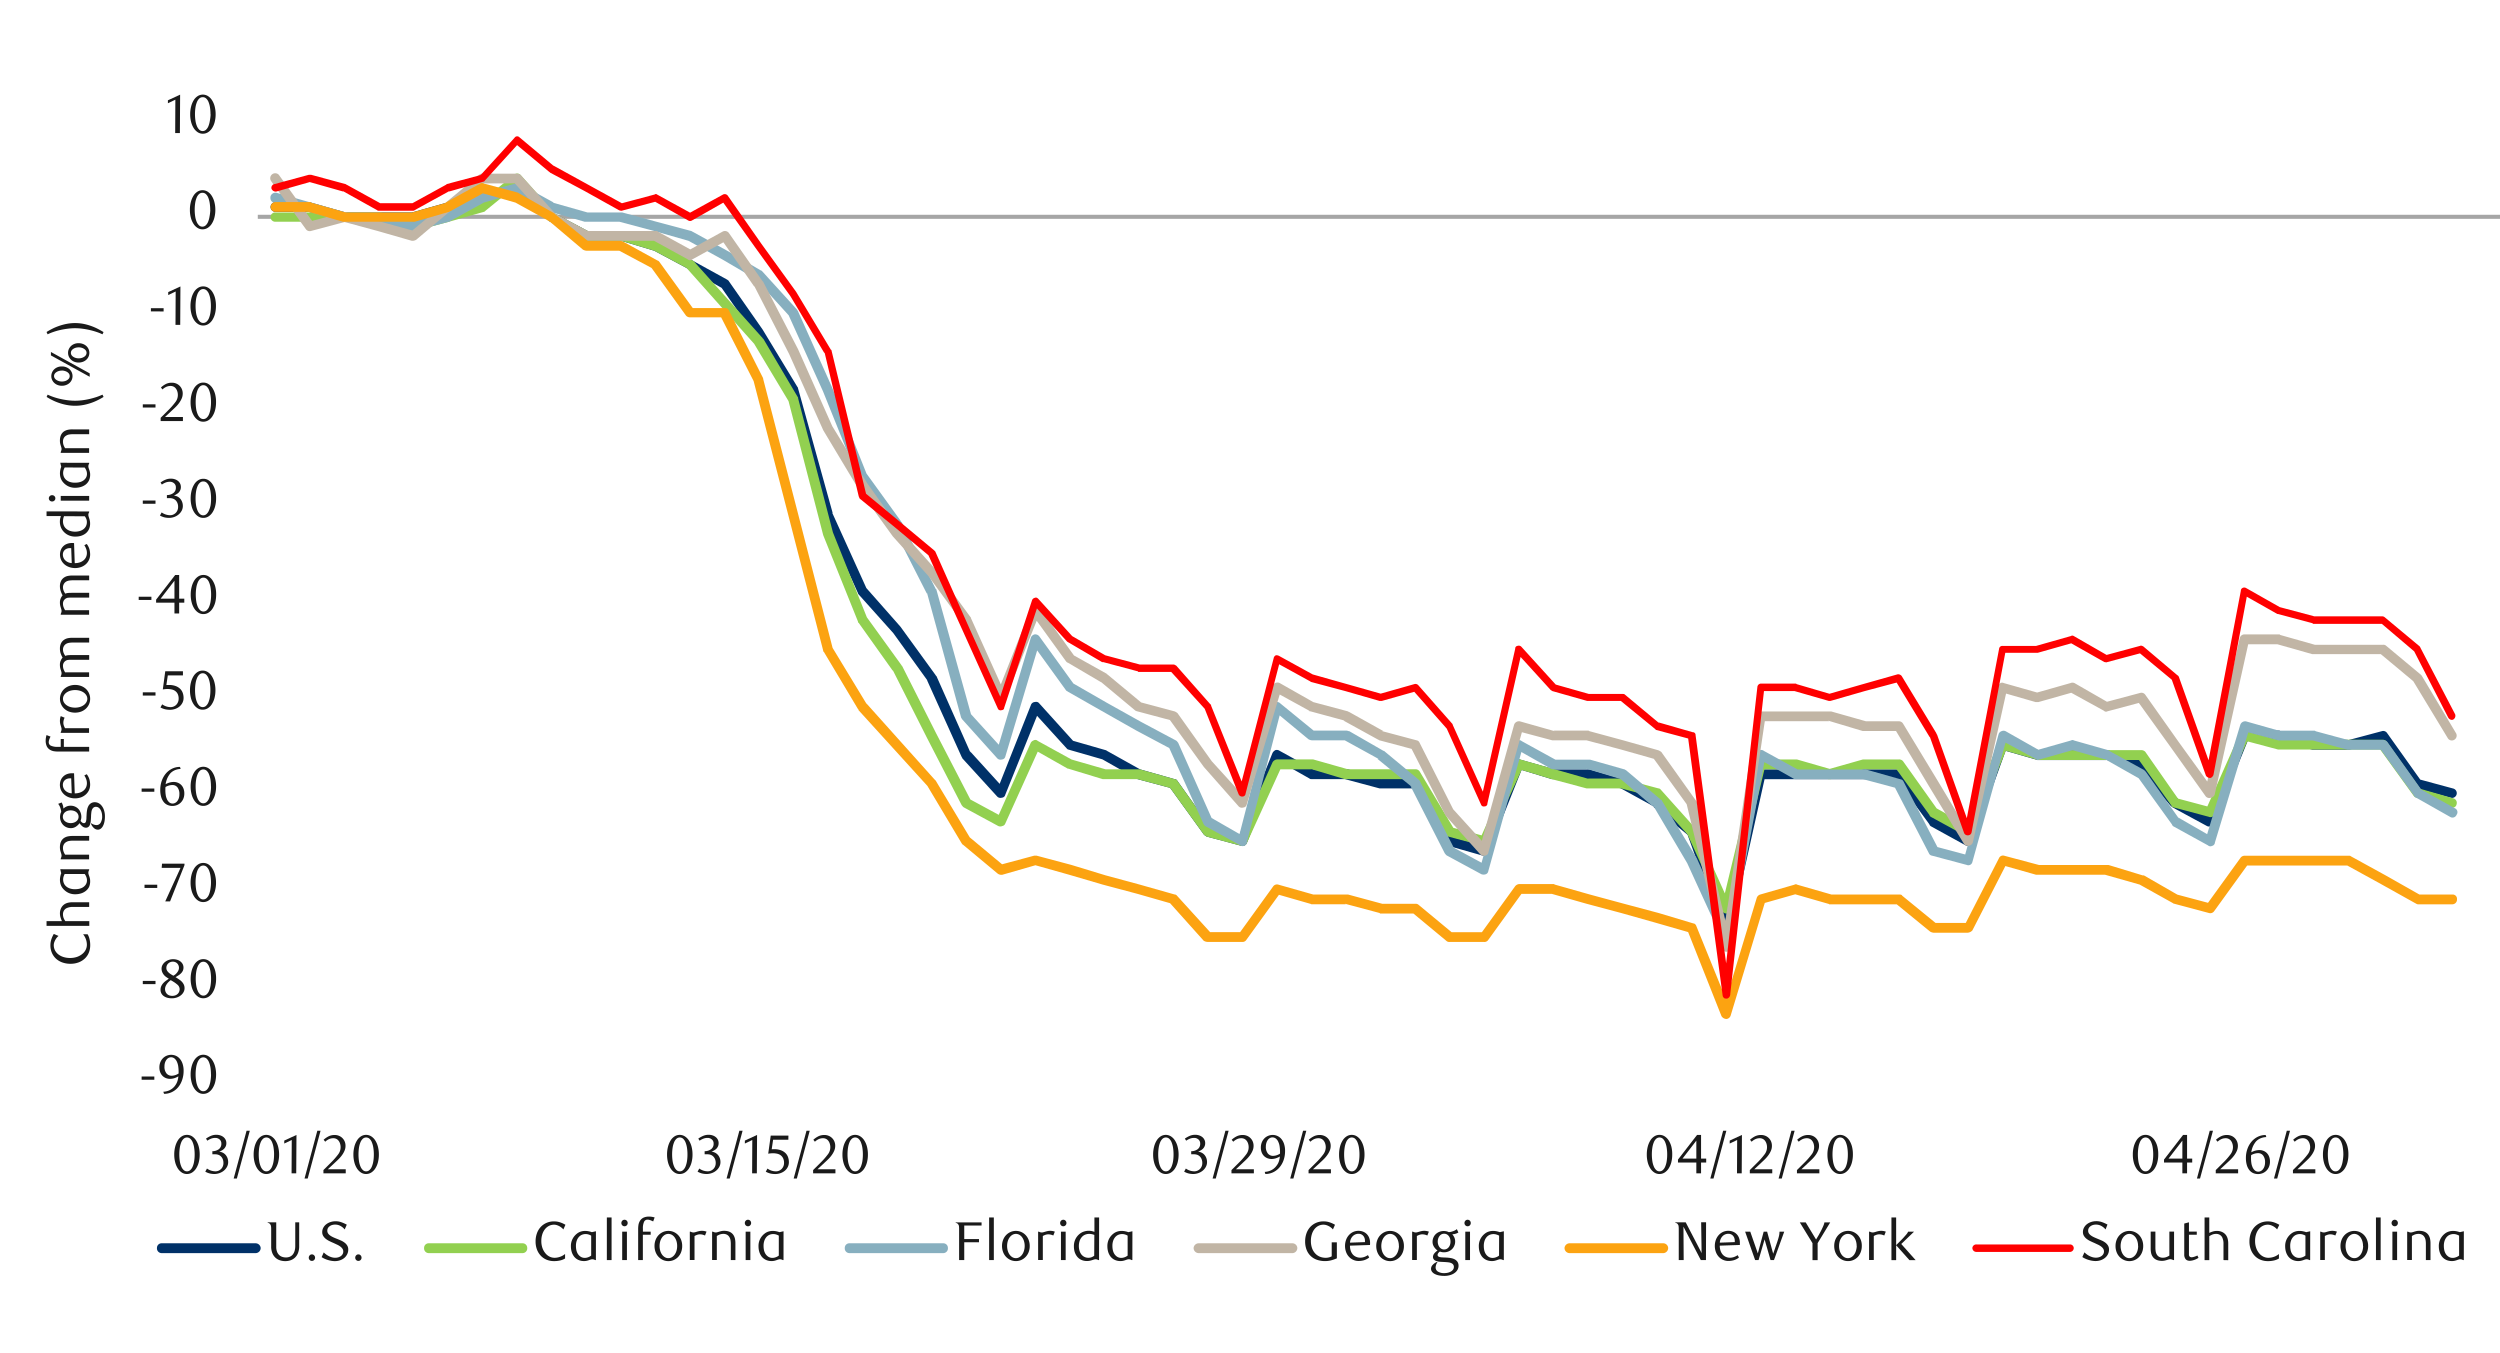 <svg id="Layer_1" data-name="Layer 1" xmlns="http://www.w3.org/2000/svg" viewBox="0 0 1460 790"><defs><style>.cls-1{fill:#a6a6a6;}.cls-2{fill:#003168;}.cls-3{fill:#92d050;}.cls-4{fill:#87afbf;}.cls-5{fill:#c1b5a5;}.cls-6{fill:#fca311;}.cls-7{fill:red;}.cls-8{fill:#1a1a1a;}</style></defs><title>18</title><rect class="cls-1" x="150.55" y="125.43" width="1311.3" height="2.37"/><path class="cls-2" d="M160.7,118H181c.34,0,.68,0,.68.34l20.3,5.75h38.58l20.31-5.75,20-5.75,20.3-5.42a3.58,3.58,0,0,1,2.71.34l20,17.26-.34-.34,20.3,10.83-1.35-.34h21l20.3,5.75a.33.33,0,0,0,.34.34l40.61,22.34c.34.34.68.34,1,1l19.62,28.09,20.31,33.5a1.05,1.05,0,0,1,.34.68l20.3,73.09-.34-.34L506.21,344l-.34-.67,20,22.67,20.64,28.42a.33.33,0,0,0,.34.34l20,45-.34-1,20.3,22.33-4.73,1,20-50.42a2.56,2.56,0,0,1,2.37-1.69,2.24,2.24,0,0,1,2.37.68L627,433l-1.35-.67,20,5.75a1,1,0,0,1,.67.34l20,11.16-.68-.33L685.9,455a1.87,1.87,0,0,1,1.69,1l20,28.09-1.35-1,20.3,5.41-3.72,1.69,20.31-50.42a4,4,0,0,1,1.69-1.69,2.78,2.78,0,0,1,2.37.34l20.3,11.16-1.35-.33h21L807,455l-.67-.34h20.3A2.86,2.86,0,0,1,829,456l20,33.84-1.69-1.35,20.31,5.75L863.89,496l20.31-50.76a3,3,0,0,1,3.38-1.69l20.31,5.76h20.3l20,5.75h.67l20.31,11.5a.33.33,0,0,1,.33.34l20.31,16.58a4.52,4.52,0,0,1,1,1.36l20,55.83-5.41.34,20.3-89.34a2.87,2.87,0,0,1,2.71-2.36h80.54a2.53,2.53,0,0,1,2.36,1.35l20,27.75-.68-1,20,11.51-4.06,1.35,20.3-56.17a3,3,0,0,1,3.39-1.69l20.3,5.75h40.27l20.3,5.41c.68.34,1,.34,1.36,1l20,22.67-.67-.68,20,10.83-4.06,1.36,20.3-50.09a2.85,2.85,0,0,1,2.71-2h20.31a1,1,0,0,1,.67.34l20.31,5.42-1-.34h20.31l-.68.34,20.3-5.42a2.73,2.73,0,0,1,3,1l20,28.08-1.35-1,20,5.41a2.79,2.79,0,1,1-1.36,5.42l-20.3-5.42c-.34-.34-1-.67-1.36-1l-20.3-28.09,3.05,1-20.31,5.41h-21.66l-20-5.41h-19.63l2.71-1.7L1293,481.09a2.27,2.27,0,0,1-1.7,1.35,2.88,2.88,0,0,1-2.37,0l-20-10.83c-.34-.34-.68-.68-1-.68l-19.62-22.67,1.35.68-20.3-5.42.67.34h-40.27c-.34,0-.67-.34-1-.34l-20-5.75,3.39-1.69-20.31,56.17a2.74,2.74,0,0,1-1.69,1.69,3,3,0,0,1-2.37-.33l-20.3-11.17c-.34-.34-.68-.68-.68-1l-20.3-27.75,2.37,1.36h-80.54l2.7-2.37-20,89.68a2.87,2.87,0,0,1-2.71,2.36,3.23,3.23,0,0,1-3-2l-20-55.83.68,1-20.31-16.58h.68l-20.3-11.17.67.34L926.5,455H906.19l-20-6.09,3.38-1.69L869.31,498a2.8,2.8,0,0,1-3.39,1.69l-20.3-5.76a3.3,3.3,0,0,1-1.69-1.35l-19.63-33.5,2.37,1.35h-21L785.39,455H766.1c-.68,0-1,0-1.36-.34l-20.3-11.51,4.06-1.35-20.3,50.42a2.79,2.79,0,0,1-3.39,1.69l-20.3-5.41c-.34-.34-1-.68-1.36-1l-20.3-28.08,1.69,1L664.24,455c-.34-.34-.34-.34-.68-.34l-20.3-11.51.67.34-20-5.75c-.34,0-.68-.34-1-.68l-20.3-22.33,4.74-1-20.31,50.43a2.15,2.15,0,0,1-2,1.69,2.61,2.61,0,0,1-2.7-.68L562,442.85a1.19,1.19,0,0,0-.34-.68l-20.3-45,.34.34-20-27.75-20.3-22.67a1.19,1.19,0,0,1-.34-.68l-20.3-44.67v-.67L460.52,228.3l.34.68-20.3-33.5-19.63-28.09,1,1-20.3-11.5-20.3-10.83.67.34-20.3-6.09.68.33h-20c-.68,0-1-.33-1.35-.33l-20.31-11.17a.33.33,0,0,1-.34-.34l-20.3-16.92,2.71.68-20.31,5.75-20.3,5.41-20,5.76h-42l-20-5.76H160.7A2.91,2.91,0,0,1,158,121a3,3,0,0,1,2.71-3"/><path class="cls-3" d="M160.7,124.07h61.59l19.62,5.42h-1.35l20.31-5.42,20-5.75-1,.34,20.3-16.58a2.78,2.78,0,0,1,4.06.34l20,22.33-.68-.34,20.3,10.83-1.35-.34h21l20.3,5.75a.33.33,0,0,0,.34.34l20.31,11.17a1.15,1.15,0,0,1,.67.34l20.31,22.67,20,22.34a.33.33,0,0,0,.34.33l20,33.84a1.25,1.25,0,0,1,.34,1l20.3,78.17,20,50.08-.34-.67,20.3,28.08c0,.34,0,.34.34.34l20,39.59,20.31,39.26-1-1,20,10.83L582,478.72l20-45a3.34,3.34,0,0,1,1.69-1.35,2,2,0,0,1,2.37.33l20.31,11.17-.68-.34,20,5.76h20L685.9,455a1.87,1.87,0,0,1,1.69,1l20,28.09-1.35-1,20.3,5.41-3.38,1.35,20-44.67a3.45,3.45,0,0,1,2.7-1.69h21l20.31,5.76h39.59a2.84,2.84,0,0,1,2.37,1.35l20,33.5-1.69-1,20.31,5.41-3.39,1.35,20-44.67a3,3,0,0,1,3.38-1.69L928.19,455l-1-.34h20.31c.34,0,.68,0,.68.34l20.3,5.41a1.75,1.75,0,0,1,1.35.68l20.31,22.67c0,.34.34.34.34.68l20.3,45-5.41.33,20.3-84.26a3,3,0,0,1,2.71-2h21l20,5.76h-1.69l20.3-5.76h21a3,3,0,0,1,2.36,1l20,28.09-.68-.68,20,11.17-4.06,1.69,20.3-50.76a3,3,0,0,1,3.39-1.69l20.3,5.75h59.9a3.11,3.11,0,0,1,2.37,1l19.62,28.09-1.35-1,20.3,5.41-3.38,1.69,20-45a2.48,2.48,0,0,1,3.39-1.35l20.3,5.42-.67-.34h60.57a3.43,3.43,0,0,1,2.37,1.35l20,28.09-1.35-1,20,5.76a2.72,2.72,0,0,1,2,3.38,2.51,2.51,0,0,1-3.39,2l-20.3-5.75a4.69,4.69,0,0,1-1.36-1l-20.3-28.09,2.37,1h-61.25l-20.3-5.41,3.38-1.7-20.3,45a2.48,2.48,0,0,1-3.39,1.35l-20.3-5.41c-.68,0-1-.34-1.36-1l-20-28.08,2.37,1.35h-60.58c-.34,0-.67-.34-1-.34l-20-5.75,3.39-1.69-20.31,50.76a4.11,4.11,0,0,1-1.69,1.69,5.74,5.74,0,0,1-2.37-.34L1127.51,477c-.34-.33-.68-.67-.68-1l-20.3-28.09,2.37,1.36h-20.31l1-.34L1069.3,455h-1.69l-20-6.09,1,.34h-20.3l2.7-2.37-20,84.26a3.3,3.3,0,0,1-2.71,2.37,3,3,0,0,1-2.71-1.69l-20.3-45,.34.67-20-22.33,1.36.68-20.31-5.42H926.5L906.19,455l-20-6.09,3.38-1.36-20.3,44.67a3,3,0,0,1-3.39,1.69l-20.3-5.41a3.4,3.4,0,0,1-1.69-1.35L824.3,453.67l2.37,1.36H785.39l-20.31-6.09,1,.34H745.79l2.71-1.7-20.3,44.67a3,3,0,0,1-3.39,1.69l-20.3-5.41c-.34-.34-1-.68-1.36-1l-20.3-28.08,1.69,1L664.24,455H643.93l-20-6.09h-.34l-20.3-11.51,4.06-1.35-20.31,45a2.25,2.25,0,0,1-1.69,1.35,2.88,2.88,0,0,1-2.37,0l-20-10.83c-.68-.34-1-1-1.36-1.35L541.4,431l-20-39.59v.34l-20-28.09c-.34,0-.34-.34-.34-.68l-20.3-50.42-20.31-78.51.34.68-20.3-33.84.33.34L401,156.56l.68.34-20.3-10.83.67.34-20.3-6.09.68.33h-20c-.68,0-1-.33-1.35-.33l-20.31-11.17a1.15,1.15,0,0,1-.67-.34l-20.31-22.67,4.06.34-20.3,16.58c-.34.34-.68.67-1,.67l-20.3,5.76-20.31,5.41a1,1,0,0,1-1.35,0l-20-5.41H160.7a2.71,2.71,0,1,1,0-5.42"/><path class="cls-4" d="M161.38,112.57l40.6,11.5h20.31l19.62,5.42h-1.35l20.31-5.42-.68.34,20.3-11.5a.33.33,0,0,0,.34-.34l20.3-5.42a2.17,2.17,0,0,1,2,0l20.3,11.17h-.68l20.31,5.75h20.3l20,5.42,20.3,5.41c.34,0,.34.34.68.34l20.3,11.17,19.63,11.5c.34,0,.67.34,1,.68l20,22c.34.33.34.67.68,1l20,44.67L506.21,277l-.34-.68,20.3,28.09c0,.34,0,.34.34.34l20,39.25a.33.33,0,0,1,.34.34l20.31,73.1-.68-1,20.3,22.34-5.07,1.35L602,372.46a3,3,0,0,1,2.37-2,3.09,3.09,0,0,1,2.71,1.35l20.3,28.09-1-1,20,11.51,20,11.17,20.3,10.83c.68.33,1,1,1.36,1.35l20,45-1-1.36,20,11.51-4.06,1.69,20.31-78.51a3.44,3.44,0,0,1,1.69-2,2.61,2.61,0,0,1,2.7.68l20.31,16.58-1.69-.68h20c.68,0,1,.34,1.69.34l20,11.51c.34,0,.34,0,.68.34l20,16.58c.34.34.68.67.68,1l20,39.26-1-1,20,10.83-4.06,1.69,20.31-72.75c.34-1,.67-1.7,1.69-2a2.09,2.09,0,0,1,2.37.33l20.3,11.17-1.35-.34h21l20.3,5.76c.34.33.68.33,1,.67l20,16.92a.73.73,0,0,1,.68.68l20.31,33.5,20.3,45-5.41.67,20.3-106.25a3.44,3.44,0,0,1,1.35-2.37,2.55,2.55,0,0,1,2.71.34l20.3,11.16-1.35-.33h40.61l20.3,5.75a2.24,2.24,0,0,1,1.69,1.35l20.31,39.26-1.69-1.36,20.3,5.42-3.72,2,20.3-73.1a2.81,2.81,0,0,1,1.69-1.69,2.88,2.88,0,0,1,2.37,0l20.31,11.51-2.37-.34,20.3-5.75a1.53,1.53,0,0,1,1.69,0l20.31,5.75a.33.33,0,0,1,.34.34l20.3,11.16,1,1,19.62,27.75-.67-1,20,11.51-4.06,1.35,20.3-67a3,3,0,0,1,3.39-2l20.3,5.75-.67-.34h20a1.25,1.25,0,0,1,1,.34l20,5.42-.67-.34h20.3a3.43,3.43,0,0,1,2.37,1.35l20,28.09-.67-.68,20,11.17a2.48,2.48,0,0,1,1,3.72,2.58,2.58,0,0,1-3.72,1.35l-20.31-11.5a.73.73,0,0,1-.68-.68l-20.3-28.09,2.37,1h-21l-20.31-5.41h-20l-20.3-5.42,3.38-2-20.3,67a2.14,2.14,0,0,1-1.7,2,2.09,2.09,0,0,1-2.37-.33l-20.3-11.17c-.34-.34-.68-.68-.68-1l-20-27.75,1,1-20.3-11.51.68.34-20.31-5.75h1.69l-20.3,5.75a1.59,1.59,0,0,1-2-.34L1168.12,432l4.06-1.69-20.31,73.09a2.42,2.42,0,0,1-3.38,1.69l-20.31-5.41a2.26,2.26,0,0,1-1.69-1.36l-20.3-39.25,2,1.35L1087.91,455h-39.25c-.68,0-1,0-1.35-.34L1027,443.18l4.06-1.69-20,106.26a2.88,2.88,0,0,1-2.71,2.37,2.23,2.23,0,0,1-2.71-1.69l-20.3-44.33-20-33.84.34,1-20-16.92,1,.68-20.3-6.09.67.34h-20c-.68,0-1-.34-1.35-.34l-20.31-11.51,4.06-1.69-20.3,73.09a2.26,2.26,0,0,1-1.36,1.7,3.81,3.81,0,0,1-2.7,0l-20-10.83c-.67-.34-1-1-1.35-1.36l-20-39.25,1,.68-20.31-16.59H805L784.71,432l1.35.34h-20a4.75,4.75,0,0,1-2-.68l-20-16.58,4.4-1.69-20.3,78.5a2.27,2.27,0,0,1-1.36,2,2.57,2.57,0,0,1-2.71-.33l-20.3-11.17a4.59,4.59,0,0,1-1-1.35l-20.31-45,1.36,1.35L663.56,426.6l-20.3-11.5-19.63-11.17c-.34-.34-.68-.34-1-.68l-20.3-28.08,5.08-1-20.31,67.68a2.18,2.18,0,0,1-2,1.69,2.63,2.63,0,0,1-2.7-.67L562,420.17c-.34-.34-.34-.67-.68-1l-20-73.1v.68l-20-39.25v.33l-20-28.08c-.34,0-.34-.34-.34-.68l-20.3-50.42-20.31-45,.68,1-20.31-22.34.68.68-19.63-11.51-20.3-11.16.68.33L382,134.9l-20.3-5.41H341.4l-20-5.76c-.34,0-.34-.33-.68-.33l-20.3-11.17,2.37.34-20.31,5.75.68-.34-20.3,11.17c-.34.34-.34.34-.68.34l-20.31,5.41a1,1,0,0,1-1.35,0l-20-5.41H200.29l-20-5.76L160,118.32c-1.69-.34-2.37-2-2-3.72a3,3,0,0,1,3.39-2"/><path class="cls-5" d="M163.07,102.42l20.3,28.08-3-1,20.3-5.42a1,1,0,0,1,1.35,0l20.31,5.42,19.62,5.41-2.36.68,20.3-16.92,20-16.58a2.47,2.47,0,0,1,2-.68h20a3.07,3.07,0,0,1,2.37,1l20,22.33-.68-.34,20.3,10.83-1.35-.34h40.27c.68,0,1,0,1.35.34l20.31,11.17h-2.71l20.3-11.17a2.88,2.88,0,0,1,3.73,1l19.62,28.08a.33.33,0,0,1,.34.34l20.31,39.26,20,45,20.31,33.17,20,28.08,20,22.34,20.3,27.75c.34.33.34.33.34.67l20.3,45-5.41.34L602,355.54a2.54,2.54,0,0,1,2.37-1.69,2.82,2.82,0,0,1,2.71,1L627.35,383l-1-.68,20,11.17a.33.33,0,0,0,.34.34L667,410.7l-1.36-.68,20.31,5.42a7.22,7.22,0,0,1,1.69,1l20,28.09,20.31,22.33-5.08,1.36,20.31-67.68a2.75,2.75,0,0,1,1.69-1.7,3,3,0,0,1,2.37,0l20.3,11.51-.68-.34,20.31,5.42a1.19,1.19,0,0,0,.67.33l20,11.17H807l20.31,5.42a2.25,2.25,0,0,1,1.69,1.35l20,39.59-.33-.67L869,495l-5.08,1.35,20.31-73.09a3,3,0,0,1,3.38-2l20.31,5.75-.68-.34h20a1.25,1.25,0,0,1,1,.34l20,5.42,20.3,5.75a7.72,7.72,0,0,1,1.69,1l20,28.09c.34.34.67.68.67,1l20.31,84.26h-5.75l20.3-134.69a2.61,2.61,0,0,1,2.71-2.36h40.94l20.31,5.75h19.29a2.84,2.84,0,0,1,2.36,1.35l20.31,33.5,20.3,33.84-5.41.68,20.3-89.68c0-.67.68-1.35,1.36-2a2.2,2.2,0,0,1,2,0l20.3,5.76h-1.69l20.3-5.76a3,3,0,0,1,2.37,0l20,11.51-2-.34,20.3-5.41a2.74,2.74,0,0,1,3,1l19.62,27.75,20.31,28.09-5.08,1,20.3-89.67a2.87,2.87,0,0,1,2.71-2.37h20.31c.33,0,.33,0,.67.34l20.31,5.75h39.59a2.52,2.52,0,0,1,1.69.34l20.31,16.92c.33.34.33.34.67.67l20,33.51a2.83,2.83,0,0,1-1,4.06,2.72,2.72,0,0,1-3.72-1l-20.3-33.5.67.68-20.3-16.92,2,.67h-41.29l-20.3-5.75h-19.29l2.71-2-20,89.68a2.9,2.9,0,0,1-2.37,2,2.72,2.72,0,0,1-3-1l-20-28.09L1248,409l3,1-20.3,5.42a1.61,1.61,0,0,1-2-.34l-20.3-11.17,2.36.34-20.3,5.75h-1.69l-20-5.75,3.39-2-20,89.67a2.89,2.89,0,0,1-2.37,2,2.71,2.71,0,0,1-3-1.35l-20.31-33.5-20-33.5,2.37,1.35h-21l-20.3-6.09.68.34h-39.93l2.7-2.37-20,134.68a2.87,2.87,0,0,1-2.71,2.37,3.23,3.23,0,0,1-3-2.37L985,469.58l.68,1-20.31-28.08,1.7,1-20.31-5.75-20.3-5.41h-20l-20.3-5.42,3.38-2-20.3,72.76a2.19,2.19,0,0,1-2,2,2.63,2.63,0,0,1-2.71-.68l-20.3-22.67c0-.34-.34-.34-.34-.68l-20-39.25,2,1.35-20.3-5.41c-.34,0-.34-.34-.68-.34l-20.3-11.17h.68l-20-5.41c-.34,0-.68,0-.68-.34l-20.3-11.17,4.06-1.69-20.3,67.68a2.21,2.21,0,0,1-2,1.69,2.62,2.62,0,0,1-2.71-.68l-20.31-23-20.3-28.09,1.69,1-20.3-5.41c-.34,0-.68-.34-1-.34l-20.3-16.92.34.34L623.63,387c-.34,0-.68-.34-1-.68l-20.3-28.08,5.08-.68-20.31,50.76a2.55,2.55,0,0,1-2.37,1.69,2.68,2.68,0,0,1-2.7-1.69l-20.31-45,.34.34-20-27.41-20.65-23-20.3-28.09-20.3-33.84-20-44.67-20.3-39.59v.34L420.93,139.3l3.72,1-20.3,11.16a2,2,0,0,1-2.71,0l-20.3-11.16,1.35.33H342.42c-.68,0-1-.33-1.35-.33l-20.31-11.17a1.15,1.15,0,0,1-.67-.34l-20.31-22.67,2,1h-20l1.69-.67-20.31,16.58-20,16.92a4.11,4.11,0,0,1-2.71.67l-20-5.75-20-5.41H202l-20.3,5.41a2.74,2.74,0,0,1-3.05-1l-20.3-28.09a2.91,2.91,0,1,1,4.74-3.38"/><path class="cls-6" d="M160.7,118H181c.34,0,.68,0,.68.34l20.3,5.75h38.58l20.31-5.75h-.68l20.3-11.17a2.12,2.12,0,0,1,2,0l20.31,5.42a.33.33,0,0,0,.34.34l20.3,11.5c.34,0,.34,0,.34.34l20.3,16.58-1.69-.68h20c.67,0,1,.34,1.35.34L384,152.16c.34,0,.68.34,1,.68l20.3,28.08-2.37-1H423.3a2.28,2.28,0,0,1,2.37,1.35l20,39.6v.33l20.31,78.51,20.3,78.85-.34-.68,20.31,33.5-.34-.67,20,22.33,20.31,22.68a.32.32,0,0,1,.33.33l20.31,33.84-.68-1,20.31,16.92-2.71-.68L604,499.7h1.36l20.3,5.41,20,6.09,20,5.42,20.31,5.75a1.76,1.76,0,0,1,1.35.68l20.3,22.33-2-1h20l-2.37,1.35,20.3-28.09a2.74,2.74,0,0,1,3.05-1l20.3,5.75h20.31l20,5.41h19.63a2.57,2.57,0,0,1,1.69.68l20,16.58-1.69-.67h20l-2.37,1.35,20.31-28.09a3.42,3.42,0,0,1,2.37-1.35h20.3c.34,0,.34.34.68.34l20.3,5.75,20,5.41,20.3,5.42,20.3,6.09c.68,0,1.36.68,1.7,1.69l20.3,50.09-5.41.33,20.3-67a3.06,3.06,0,0,1,2-2l20-5.75a1.5,1.5,0,0,1,1.69,0l20,5.75h39.6c.67,0,1.35,0,1.69.68l20.3,16.58-1.69-.68h20l-2.37,1.69,20.3-39.59a2.55,2.55,0,0,1,3.05-1.35l20.3,5.41h40.61l20,6.09h.68l20,11.51-.68-.34,20.3,5.41-3.38,1,20.3-28.09a3.11,3.11,0,0,1,2.37-1h60.58c.67,0,1,0,1.35.34l20.3,11.16,20.31,11.51-1.36-.34h20a2.5,2.5,0,0,1,2.71,2.71,2.76,2.76,0,0,1-2.71,3h-20c-.67,0-1-.34-1.69-.67l-20-11.17-20.31-11.17,1.36.34h-60.58l2.37-1.35-20.3,28.08a2.73,2.73,0,0,1-3.05,1l-20.3-5.42a1.07,1.07,0,0,1-.68-.33L1249,516.28l.68.34-20.3-5.76H1189.1l-20.31-5.75,3.39-1.35-20.31,39.59a4.14,4.14,0,0,1-2.7,1.35h-20a4.77,4.77,0,0,1-2-.67l-20.3-16.58,2,.67h-40.61a1.19,1.19,0,0,0-.68-.34l-20-5.75h1.69L1029,527.78l2-1.69-20.3,67a2.91,2.91,0,0,1-2.37,2,3.54,3.54,0,0,1-3-1.7l-20-50.42,1.69,1.69-20-5.75L946.8,533.2l-20.3-5.42L906.19,522H886.91l2.36-1L869,549.1a2.63,2.63,0,0,1-2.37,1h-20a2.47,2.47,0,0,1-2-.68l-20-16.58,2,.68h-20.3c-.34,0-.34,0-.68-.34l-20.3-5.42.67.34h-20c-.34,0-.68-.34-1-.34l-20-5.75,3-1-20.3,28.08a2.64,2.64,0,0,1-2.37,1h-20a4.91,4.91,0,0,1-2.37-.68l-20-22.33,1.35.67L664.24,522l-20.31-5.41-19.62-5.76L604,505.11h1.36l-20,5.75a3.69,3.69,0,0,1-2.71-.67l-20.3-16.92c-.34,0-.34-.34-.68-.68l-20-33.5.34.34-40.61-44.67c0-.34,0-.34-.34-.68l-20-33.5c-.33,0-.33-.34-.33-.68l-20.31-78.84-20.3-78.51.34.67-20-39.25,2.71,1.35H403a3.07,3.07,0,0,1-2.37-1l-20.3-28.09,1,.68L361,146.07l1.36.34h-20a4.79,4.79,0,0,1-2-.68l-20-16.92.34.34L300.46,118l.67.34-20.3-5.75,2.37-.34L262.9,123.4c-.34,0-.34.33-.68.33l-20,5.76h-42l-20-5.76H160.7A2.91,2.91,0,0,1,158,121a3,3,0,0,1,2.71-3"/><path class="cls-7" d="M160.36,107.49l20-5.41h1.35l20,5.41c.33,0,.33.34.67.34L222.63,119l-1.36-.34h20l-1,.34,20.31-11.17.34-.34,20.3-5.41-1,.67,20.31-22.33a1.79,1.79,0,0,1,2.71-.34L323.47,97l-.34-.34L363.74,119h-1.69l20.3-5.42a1,1,0,0,1,1.35,0L404,124.75h-2l20.3-11.17a2.21,2.21,0,0,1,2.71.68l19.63,28.09,20.3,28.08,20.3,33.84a.33.33,0,0,1,.34.34l20.31,84.26-.68-1,20,16.58,20.3,16.92.68.68,20,45,20.31,45h-4.06l20.3-61.59a2.25,2.25,0,0,1,1.69-1.35c.68-.34,1.35,0,2,.68l20,22-.34-.34L646,383l-.67-.34,20.3,5.42h19.63c.68,0,1,.33,1.69.67l20,22.67c.33,0,.33.34.33.68l20.31,50.42h-4.06l20.3-78.17a2.26,2.26,0,0,1,1.36-1.69,3.68,3.68,0,0,1,1.69.34l20.3,11.17-.68-.34L807,405.28h-1.35l20.3-5.75a2.23,2.23,0,0,1,2.37.68L848,422.54c.34.34.34.34.34.68l20.3,45-4.06.33,20.3-89.67a1.55,1.55,0,0,1,1.36-1.69,2.1,2.1,0,0,1,2.37.67l20,22-1-.34,20.3,5.75h19.63c.68,0,1,0,1.35.34l20.31,16.92-.68-.67,20,5.75a1.6,1.6,0,0,1,1.69,1.69l20.3,151.6H1006l20.31-179.69a2.18,2.18,0,0,1,2-2h20.3a1.05,1.05,0,0,1,.68.34l19.62,5.75h-1l20-5.75,20.31-5.75a2.66,2.66,0,0,1,2.37,1l20.3,33.5c0,.34,0,.34.34.68l20,56.18-4.07.33,20.31-106.59a1.89,1.89,0,0,1,2-1.69h19.63l20.3-5.76a1.54,1.54,0,0,1,1.69,0l20,11.51-1.36-.34,20-5.41c.68-.34,1.35,0,2,.33l20,16.92c.33,0,.33.34.67.68l20,56.18-4.06.33,20.3-106.59a1.84,1.84,0,0,1,1-1.69,2.15,2.15,0,0,1,2,0l20.3,11.5-.68-.34,20.31,5.42h39.93a2.6,2.6,0,0,1,1.35.67l20.31,16.92c0,.34.34.34.34.68l20.3,38.92a2.55,2.55,0,0,1-1,3c-1,.68-2.36,0-3-1l-20-38.92.68.68-20.3-17.26,1.35.68h-40.61a.33.33,0,0,1-.34-.34l-20.3-5.42h-.34l-20.3-11.5,3-1.35-20,106.93c-.34.68-1,1.69-2,1.69a2.86,2.86,0,0,1-2.37-1.35l-20-56.18.68.68-20-16.58,2,.34-20.3,5.41c-.68.34-1,0-1.69,0l-20.31-11.5,1.7.33-20.31,5.76h-20.64l2-1.69-20,106.59a2.13,2.13,0,0,1-2,1.69,2.28,2.28,0,0,1-2.37-1.35l-20-56.17v.33l-20.3-33.5,2.7,1-20.3,5.41L1069,409.34h-1l-20-5.75h-19.62l2-2-20,179.69a2.53,2.53,0,0,1-2.37,2,2.18,2.18,0,0,1-2-2L985.72,430l1.69,1.69-20.3-5.42-.68-.67L946.13,409l1.35.33H926.84l-20.31-5.75c-.34-.34-.67-.34-1-.68l-20.31-22.33,3.73-1-20.31,89.67a1.6,1.6,0,0,1-1.69,1.69,1.64,1.64,0,0,1-2-1l-20.3-45,.33.68-20-22.68,2.37.68L807,409.34h-1.35l-20-5.75-20.3-5.41a.33.33,0,0,0-.34-.34l-20.3-11.17,3-1.35-20.3,78.17a1.82,1.82,0,0,1-1.69,1.69,2.27,2.27,0,0,1-2.37-1.35l-20-50.42.34.67-20.3-22.33,1.69.67H664.91a.32.32,0,0,1-.33-.33l-20.31-5.42h-.67L624,375.17c-.34,0-.34-.34-.68-.34L603,352.49l3.72-.67-20.3,61.59c0,1-1,1.35-1.7,1.35a1.64,1.64,0,0,1-2-1l-20.3-45-20.3-44.67.67.67-20.3-16.92-20.31-16.58c-.33-.34-.33-.67-.67-1.35l-20-84.26v.67l-20-33.5-20.31-28.08-20-28.09,3,.68L404,128.81a2.15,2.15,0,0,1-2,0l-20.31-11.5,1.7.33-20.31,5.42a3.66,3.66,0,0,1-1.69-.34l-20-11.17-20.3-10.83a.33.33,0,0,0-.34-.33l-20.3-16.92,3-.34-20.3,22.33c0,.34-.68.68-1,.68l-20,5.75.34-.34-20.31,11.17a1.23,1.23,0,0,1-1,.34h-20a1.23,1.23,0,0,1-1-.34l-20-11.17.34.34-20.3-5.75h1.35l-20.3,5.75a2.68,2.68,0,0,1-2.71-1.69,2.22,2.22,0,0,1,1.69-2.71"/><path class="cls-8" d="M82.71,630.57v-1.89h7.42v1.89Z"/><path class="cls-8" d="M95.38,637.57a9.51,9.51,0,0,0,2.91-.57,8.7,8.7,0,0,0,3.72-2.66,12.36,12.36,0,0,0,1-1.53,8.62,8.62,0,0,0,.77-2,11.44,11.44,0,0,0,.38-2.23,10.73,10.73,0,0,1-2.46,1.11,8.53,8.53,0,0,1-2.37.36,6.45,6.45,0,0,1-2.41-.44,5.77,5.77,0,0,1-2-1.3,6.16,6.16,0,0,1-1.34-2.08,7.52,7.52,0,0,1-.5-2.83,8,8,0,0,1,.59-3.14,7.39,7.39,0,0,1,1.56-2.32,6.56,6.56,0,0,1,2.2-1.44,6.93,6.93,0,0,1,2.56-.49,6.78,6.78,0,0,1,2.64.54,6.3,6.3,0,0,1,2.32,1.7,8.39,8.39,0,0,1,1.65,2.92,12.65,12.65,0,0,1,.63,4.21,16.06,16.06,0,0,1-.88,5.38A13.14,13.14,0,0,1,104,635a11,11,0,0,1-3.66,2.8,10.3,10.3,0,0,1-4.54,1Zm8.93-10.65c0-.24,0-.44,0-.61v-.61a22.67,22.67,0,0,0-.24-3.07,9.12,9.12,0,0,0-.66-2.34,5.2,5.2,0,0,0-1.54-2.17,3.23,3.23,0,0,0-2-.67,3.06,3.06,0,0,0-1.43.36,3.77,3.77,0,0,0-1.22,1.08,5.76,5.76,0,0,0-.85,1.68,6.92,6.92,0,0,0-.32,2.22,6.08,6.08,0,0,0,1.18,4.08,3.87,3.87,0,0,0,3.06,1.36A7.78,7.78,0,0,0,104.31,626.92Z"/><path class="cls-8" d="M126.2,627.45a17.79,17.79,0,0,1-.56,4.58,11.85,11.85,0,0,1-1.57,3.6,7.59,7.59,0,0,1-2.36,2.36,5.63,5.63,0,0,1-3,.83,5.34,5.34,0,0,1-2.94-.85,7.68,7.68,0,0,1-2.33-2.35,12.28,12.28,0,0,1-1.55-3.59,17.67,17.67,0,0,1-.56-4.55,18.17,18.17,0,0,1,.56-4.62,12.94,12.94,0,0,1,1.53-3.65,7.62,7.62,0,0,1,2.33-2.39,5.61,5.61,0,0,1,5.94,0,7.81,7.81,0,0,1,2.36,2.39,12.21,12.21,0,0,1,1.57,3.64A18,18,0,0,1,126.2,627.45Zm-3,0a25.5,25.5,0,0,0-.28-3.93,14.53,14.53,0,0,0-.85-3.17,6,6,0,0,0-1.39-2.1,2.92,2.92,0,0,0-3.91,0,5.92,5.92,0,0,0-1.39,2.08,13.85,13.85,0,0,0-.85,3.14,26.64,26.64,0,0,0,0,7.84,12.73,12.73,0,0,0,.87,3.14,6,6,0,0,0,1.4,2.08,2.8,2.8,0,0,0,1.92.75,2.85,2.85,0,0,0,1.94-.75,5.73,5.73,0,0,0,1.41-2.08,14.35,14.35,0,0,0,.85-3.12A24.84,24.84,0,0,0,123.25,627.49Z"/><path class="cls-8" d="M83.39,574.73v-1.88h7.42v1.88Z"/><path class="cls-8" d="M98.58,571.57c-.45-.28-.93-.59-1.43-.93a7.49,7.49,0,0,1-1.37-1.22,6.51,6.51,0,0,1-1-1.61,5.14,5.14,0,0,1-.42-2.16,4.34,4.34,0,0,1,.56-2.15,6.12,6.12,0,0,1,1.49-1.73,7.23,7.23,0,0,1,2.14-1.16,7.34,7.34,0,0,1,2.52-.44,8.24,8.24,0,0,1,2.38.34,5.76,5.76,0,0,1,1.93,1,4.89,4.89,0,0,1,1.3,1.53,4.57,4.57,0,0,1,.11,3.84,5.38,5.38,0,0,1-1,1.46,8.19,8.19,0,0,1-1.48,1.21c-.58.38-1.17.75-1.8,1.11l.64.38,1.66,1.11a7.92,7.92,0,0,1,1.48,1.28,6.19,6.19,0,0,1,1.07,1.61,4.86,4.86,0,0,1,.42,2.08,4.67,4.67,0,0,1-.58,2.26,6,6,0,0,1-1.56,1.87,7.9,7.9,0,0,1-2.35,1.28,8.68,8.68,0,0,1-2.92.48,10.46,10.46,0,0,1-2.54-.3,6.71,6.71,0,0,1-2.1-.93,4.6,4.6,0,0,1-1.44-1.57,4.44,4.44,0,0,1-.53-2.19,5,5,0,0,1,.51-2.31,7.42,7.42,0,0,1,1.26-1.76,10.15,10.15,0,0,1,1.58-1.32C97.63,572.23,98.13,571.89,98.58,571.57Zm1.13.83a12.43,12.43,0,0,0-1.25,1.07,8.32,8.32,0,0,0-1.07,1.26,6.35,6.35,0,0,0-.74,1.41,4.24,4.24,0,0,0-.27,1.47,4.18,4.18,0,0,0,.27,1.49,3.79,3.79,0,0,0,.8,1.28,3.56,3.56,0,0,0,1.31.88,4.73,4.73,0,0,0,1.84.32,4.87,4.87,0,0,0,1.86-.32,3.94,3.94,0,0,0,1.36-.88,3.58,3.58,0,0,0,.83-1.28,4.18,4.18,0,0,0,.27-1.49,3.59,3.59,0,0,0-1.37-2.62c-.32-.28-.66-.54-1-.8s-.71-.5-1.06-.72-.68-.43-1-.61Zm1.56-2.59a8.28,8.28,0,0,0,1.24-.85,6.9,6.9,0,0,0,1-1.11,5.32,5.32,0,0,0,.74-1.28,3.69,3.69,0,0,0-.5-3.64,3.45,3.45,0,0,0-1.17-.95,3.9,3.9,0,0,0-4.3.66,3.46,3.46,0,0,0-1.12,2.69,2.87,2.87,0,0,0,.32,1.36,5,5,0,0,0,.82,1.1,6.91,6.91,0,0,0,1.13.93c.43.28.85.54,1.28.8Z"/><path class="cls-8" d="M126.2,571.61a17.39,17.39,0,0,1-.56,4.59,12.09,12.09,0,0,1-1.56,3.6,7.69,7.69,0,0,1-2.36,2.36,5.66,5.66,0,0,1-3,.83,5.38,5.38,0,0,1-2.94-.85,7.8,7.8,0,0,1-2.33-2.35,12.55,12.55,0,0,1-1.55-3.59,17.67,17.67,0,0,1-.56-4.55,18.17,18.17,0,0,1,.56-4.62,13.11,13.11,0,0,1,1.54-3.65,7.31,7.31,0,0,1,2.33-2.39,5.5,5.5,0,0,1,3-.85,5.59,5.59,0,0,1,3,.85,7.8,7.8,0,0,1,2.36,2.39,12.34,12.34,0,0,1,1.56,3.64A17.5,17.5,0,0,1,126.2,571.61Zm-2.94,0a25.36,25.36,0,0,0-.29-3.93,13.35,13.35,0,0,0-.85-3.17,5.74,5.74,0,0,0-1.39-2.1,2.91,2.91,0,0,0-3.9,0,5.84,5.84,0,0,0-1.4,2.08,13.72,13.72,0,0,0-.84,3.14,26.64,26.64,0,0,0,0,7.84,13.11,13.11,0,0,0,.86,3.13,5.77,5.77,0,0,0,1.41,2.08,2.73,2.73,0,0,0,1.92.76,2.79,2.79,0,0,0,1.93-.76,5.53,5.53,0,0,0,1.41-2.08,13,13,0,0,0,.85-3.12A24.57,24.57,0,0,0,123.26,571.66Z"/><path class="cls-8" d="M84.4,518.56v-1.89h7.43v1.89Z"/><path class="cls-8" d="M99.31,526.43H96.5l8.93-19.59h-11l.19-2.46h13.12v.87Z"/><path class="cls-8" d="M126.16,515.44a17.37,17.37,0,0,1-.56,4.58,12.09,12.09,0,0,1-1.56,3.6,7.69,7.69,0,0,1-2.36,2.36,5.6,5.6,0,0,1-3,.83,5.38,5.38,0,0,1-2.94-.85,7.8,7.8,0,0,1-2.33-2.35,12.28,12.28,0,0,1-1.55-3.59,17.67,17.67,0,0,1-.56-4.55,18.17,18.17,0,0,1,.56-4.62,12.94,12.94,0,0,1,1.54-3.65,7.41,7.41,0,0,1,2.33-2.39,5.5,5.5,0,0,1,3-.85,5.61,5.61,0,0,1,3,.85A7.92,7.92,0,0,1,124,507.2a12.46,12.46,0,0,1,1.56,3.64A17.52,17.52,0,0,1,126.16,515.44Zm-2.94,0a25.45,25.45,0,0,0-.29-3.93,14,14,0,0,0-.85-3.17,5.7,5.7,0,0,0-1.39-2.09,2.8,2.8,0,0,0-2-.76,2.77,2.77,0,0,0-1.95.76,5.8,5.8,0,0,0-1.4,2.07,13.87,13.87,0,0,0-.84,3.14,26.64,26.64,0,0,0,0,7.84,13.2,13.2,0,0,0,.86,3.14,5.86,5.86,0,0,0,1.41,2.08,2.77,2.77,0,0,0,1.92.75,2.83,2.83,0,0,0,1.93-.75,5.61,5.61,0,0,0,1.41-2.08,13.81,13.81,0,0,0,.85-3.12A24.79,24.79,0,0,0,123.22,515.48Z"/><path class="cls-8" d="M82.71,462.38V460.5h7.42v1.88Z"/><path class="cls-8" d="M105.49,449.07a9.6,9.6,0,0,0-3,.58,8.12,8.12,0,0,0-2.09,1.15A6.63,6.63,0,0,0,99,452.25c-.36.53-.67,1-.93,1.49a11.4,11.4,0,0,0-.83,2,11.56,11.56,0,0,0-.51,2.23,9.88,9.88,0,0,1,2.45-1,8.68,8.68,0,0,1,2.28-.31,6.25,6.25,0,0,1,2.37.45,5.81,5.81,0,0,1,2,1.31,6,6,0,0,1,1.33,2.12,7.87,7.87,0,0,1,.48,2.84,7.79,7.79,0,0,1-.59,3.12,7,7,0,0,1-1.57,2.29,6.6,6.6,0,0,1-2.23,1.41,7,7,0,0,1-2.56.48,6.91,6.91,0,0,1-2.76-.55,5.78,5.78,0,0,1-2.26-1.69,8.44,8.44,0,0,1-1.52-2.93,14.17,14.17,0,0,1-.56-4.21,15.52,15.52,0,0,1,.9-5.37,13.37,13.37,0,0,1,2.44-4.26,11.29,11.29,0,0,1,3.65-2.8,10.36,10.36,0,0,1,4.53-1ZM96.66,459.6q-.06.45-.09.93c0,.32,0,.64,0,1a17.57,17.57,0,0,0,.2,2.65,7.69,7.69,0,0,0,.54,2.08,5.46,5.46,0,0,0,1.5,2.28,3,3,0,0,0,2,.73,3.12,3.12,0,0,0,1.48-.37,3.65,3.65,0,0,0,1.26-1.07,5.68,5.68,0,0,0,.88-1.7,6.91,6.91,0,0,0,.33-2.2,6.31,6.31,0,0,0-1.13-4.12,3.65,3.65,0,0,0-3-1.35,7.07,7.07,0,0,0-1.89.27A8.45,8.45,0,0,0,96.66,459.6Z"/><path class="cls-8" d="M126.2,459.26a17.82,17.82,0,0,1-.56,4.59,12,12,0,0,1-1.57,3.6,7.59,7.59,0,0,1-2.36,2.36,5.63,5.63,0,0,1-3,.83,5.34,5.34,0,0,1-2.94-.85,7.72,7.72,0,0,1-2.33-2.36,12.22,12.22,0,0,1-1.55-3.58,17.69,17.69,0,0,1-.56-4.56,18.14,18.14,0,0,1,.56-4.61,12.81,12.81,0,0,1,1.53-3.65,7.51,7.51,0,0,1,2.33-2.39,5.61,5.61,0,0,1,5.94,0,7.7,7.7,0,0,1,2.36,2.39,12.15,12.15,0,0,1,1.57,3.63A18,18,0,0,1,126.2,459.26Zm-3,.05a25.63,25.63,0,0,0-.28-3.94,14.43,14.43,0,0,0-.85-3.16,5.87,5.87,0,0,0-1.39-2.1,2.92,2.92,0,0,0-3.91,0,5.83,5.83,0,0,0-1.39,2.08,13.7,13.7,0,0,0-.85,3.14,26.64,26.64,0,0,0,0,7.84,12.65,12.65,0,0,0,.87,3.13,5.88,5.88,0,0,0,1.4,2.08,2.8,2.8,0,0,0,1.92.75,2.85,2.85,0,0,0,1.94-.75,5.64,5.64,0,0,0,1.41-2.08,14,14,0,0,0,.85-3.12A24.61,24.61,0,0,0,123.25,459.31Z"/><path class="cls-8" d="M83.39,406.21v-1.89h7.42v1.89Z"/><path class="cls-8" d="M106.84,394.43H98l-.84,5.6.71,0c.23,0,.47,0,.7,0a10.92,10.92,0,0,1,4.21.7,7.36,7.36,0,0,1,2.66,1.79,6.31,6.31,0,0,1,1.37,2.42,8.81,8.81,0,0,1,.4,2.58,6.39,6.39,0,0,1-.65,2.89,6.92,6.92,0,0,1-1.76,2.21,8.06,8.06,0,0,1-2.56,1.41,9.43,9.43,0,0,1-3.06.49,12.78,12.78,0,0,1-2.61-.27,11.14,11.14,0,0,1-2.86-1.1l1-1.83a8.42,8.42,0,0,0,5,1.64,4.3,4.3,0,0,0,1.71-.36,4.6,4.6,0,0,0,1.51-1,4.9,4.9,0,0,0,1-1.53,4.78,4.78,0,0,0,.4-2,6.17,6.17,0,0,0-.57-2.83,4.73,4.73,0,0,0-1.49-1.74,5.46,5.46,0,0,0-2.08-.88,11.5,11.5,0,0,0-2.32-.24,11.8,11.8,0,0,0-1.46.08c-.48.05-.92.11-1.33.17L96.51,392h10.33Z"/><path class="cls-8" d="M125.82,403.09a17.74,17.74,0,0,1-.56,4.58,12.28,12.28,0,0,1-1.57,3.61,7.55,7.55,0,0,1-2.36,2.35,5.54,5.54,0,0,1-3,.83,5.41,5.41,0,0,1-2.94-.84,7.83,7.83,0,0,1-2.33-2.36,12.16,12.16,0,0,1-1.55-3.59,17.61,17.61,0,0,1-.56-4.55,18.14,18.14,0,0,1,.56-4.61,13,13,0,0,1,1.53-3.66,7.47,7.47,0,0,1,2.33-2.38,5.61,5.61,0,0,1,5.94,0,7.66,7.66,0,0,1,2.36,2.38,12.47,12.47,0,0,1,1.57,3.64A18,18,0,0,1,125.82,403.09Zm-2.95.05a25.63,25.63,0,0,0-.28-3.94,14.68,14.68,0,0,0-.85-3.17,5.91,5.91,0,0,0-1.39-2.09,2.89,2.89,0,0,0-3.91,0,5.74,5.74,0,0,0-1.39,2.08,13.61,13.61,0,0,0-.85,3.13,26.64,26.64,0,0,0,0,7.84,12.73,12.73,0,0,0,.87,3.14,6,6,0,0,0,1.4,2.08,2.8,2.8,0,0,0,1.92.75,2.85,2.85,0,0,0,1.94-.75,5.73,5.73,0,0,0,1.41-2.08,14.35,14.35,0,0,0,.85-3.12A24.8,24.8,0,0,0,122.87,403.14Z"/><path class="cls-8" d="M81,350.37v-1.88h7.42v1.88Z"/><path class="cls-8" d="M104.63,351.94v6.31h-2.75v-6.31H91.16v-1.73l11.14-14.4h2.33v13.83h3v2.3Zm-2.75-12.8-8.09,10.5h8.09Z"/><path class="cls-8" d="M126.23,347.25a17.83,17.83,0,0,1-.55,4.59,12.48,12.48,0,0,1-1.57,3.6,7.69,7.69,0,0,1-2.36,2.36,5.66,5.66,0,0,1-3,.83,5.33,5.33,0,0,1-2.93-.85,7.75,7.75,0,0,1-2.34-2.36,12.21,12.21,0,0,1-1.54-3.58,17.24,17.24,0,0,1-.56-4.55,17.73,17.73,0,0,1,.56-4.62,12.81,12.81,0,0,1,1.53-3.65,7.41,7.41,0,0,1,2.33-2.39,5.42,5.42,0,0,1,3-.85,5.5,5.5,0,0,1,3,.85,7.8,7.8,0,0,1,2.36,2.39,12.68,12.68,0,0,1,1.57,3.63A18,18,0,0,1,126.23,347.25Zm-2.94.05a25.36,25.36,0,0,0-.29-3.93,13.35,13.35,0,0,0-.85-3.17,5.62,5.62,0,0,0-1.39-2.1,2.91,2.91,0,0,0-3.9,0,5.7,5.7,0,0,0-1.39,2.08,13.21,13.21,0,0,0-.85,3.14,26.64,26.64,0,0,0,0,7.84,13.11,13.11,0,0,0,.86,3.13,6,6,0,0,0,1.41,2.08,2.8,2.8,0,0,0,1.92.75,2.85,2.85,0,0,0,1.94-.75,5.63,5.63,0,0,0,1.4-2.08,13,13,0,0,0,.85-3.12A24.57,24.57,0,0,0,123.29,347.3Z"/><path class="cls-8" d="M83.39,294.2v-1.89h7.42v1.89Z"/><path class="cls-8" d="M101.53,289.43a5.53,5.53,0,0,1,2.14.59,5.4,5.4,0,0,1,1.65,1.31,6,6,0,0,1,1.07,1.88,6.57,6.57,0,0,1,.39,2.3,5.87,5.87,0,0,1-.67,2.74,7.44,7.44,0,0,1-1.8,2.2,8.45,8.45,0,0,1-2.59,1.48,9,9,0,0,1-3,.52,12.26,12.26,0,0,1-2.51-.27,10.3,10.3,0,0,1-2.8-1.1l1-1.83a8.56,8.56,0,0,0,5,1.64,4.29,4.29,0,0,0,1.73-.36,5,5,0,0,0,1.49-1,4.62,4.62,0,0,0,1-1.51,4.93,4.93,0,0,0,.38-2,5.73,5.73,0,0,0-.38-2.2,4.58,4.58,0,0,0-1-1.58,4.06,4.06,0,0,0-1.53-1,5.48,5.48,0,0,0-1.87-.32H97.47v-1.79a6.39,6.39,0,0,0,3.77-1.19,3.84,3.84,0,0,0,1.47-3.26,3.05,3.05,0,0,0-1-2.4,3.63,3.63,0,0,0-2.51-.93,6.78,6.78,0,0,0-2.37.4,11.09,11.09,0,0,0-2.3,1.23l-.77-1.21a14.15,14.15,0,0,1,2.91-1.63,8,8,0,0,1,3.08-.61,7.16,7.16,0,0,1,2.38.37,5.75,5.75,0,0,1,1.85,1,4.55,4.55,0,0,1,1.22,1.54,4.49,4.49,0,0,1,.43,2,4.34,4.34,0,0,1-.32,1.73,4.92,4.92,0,0,1-.86,1.38,5.45,5.45,0,0,1-1.28,1A9.42,9.42,0,0,1,101.53,289.43Z"/><path class="cls-8" d="M126.2,291.08a17.37,17.37,0,0,1-.56,4.58,12.09,12.09,0,0,1-1.56,3.6,7.69,7.69,0,0,1-2.36,2.36,5.6,5.6,0,0,1-3,.83,5.38,5.38,0,0,1-2.94-.85,7.8,7.8,0,0,1-2.33-2.35,12.28,12.28,0,0,1-1.55-3.59,17.67,17.67,0,0,1-.56-4.55,18.17,18.17,0,0,1,.56-4.62,12.94,12.94,0,0,1,1.54-3.65,7.27,7.27,0,0,1,2.33-2.38,5.42,5.42,0,0,1,3-.85,5.53,5.53,0,0,1,3,.85,7.77,7.77,0,0,1,2.36,2.38,12.46,12.46,0,0,1,1.56,3.64A17.52,17.52,0,0,1,126.2,291.08Zm-2.94.05a25.58,25.58,0,0,0-.29-3.94,14,14,0,0,0-.85-3.17,5.78,5.78,0,0,0-1.39-2.09,2.8,2.8,0,0,0-2-.76,2.77,2.77,0,0,0-2,.76,5.75,5.75,0,0,0-1.4,2.08,13.63,13.63,0,0,0-.84,3.13,26.64,26.64,0,0,0,0,7.84,13.2,13.2,0,0,0,.86,3.14,5.86,5.86,0,0,0,1.41,2.08,2.77,2.77,0,0,0,1.92.75,2.83,2.83,0,0,0,1.93-.75,5.61,5.61,0,0,0,1.41-2.08A13.81,13.81,0,0,0,123,295,24.75,24.75,0,0,0,123.26,291.13Z"/><path class="cls-8" d="M83.39,238v-1.88h7.42V238Z"/><path class="cls-8" d="M93.82,245.9V244l4.22-4.2a40.66,40.66,0,0,0,4.24-4.78,6.79,6.79,0,0,0,1.28-6.4,5.32,5.32,0,0,0-.85-1.7,3.84,3.84,0,0,0-1.32-1.12,4,4,0,0,0-1.78-.4,6,6,0,0,0-2.59.56,8.12,8.12,0,0,0-2.15,1.49L94,226.28A12.59,12.59,0,0,1,97,224.19a8,8,0,0,1,3.39-.69,6.48,6.48,0,0,1,2.46.46,6.07,6.07,0,0,1,2,1.31,6,6,0,0,1,1.36,2,6.54,6.54,0,0,1,.5,2.57,7.18,7.18,0,0,1-.56,2.8,13.5,13.5,0,0,1-1.38,2.47,17.27,17.27,0,0,1-1.73,2.1c-.61.63-1.16,1.16-1.65,1.61l-5.05,4.7h10.49v2.37Z"/><path class="cls-8" d="M126.17,234.9a17.82,17.82,0,0,1-.56,4.59,12.21,12.21,0,0,1-1.56,3.6,7.61,7.61,0,0,1-2.37,2.36,5.63,5.63,0,0,1-3,.83,5.34,5.34,0,0,1-2.94-.85,7.91,7.91,0,0,1-2.33-2.35,12.4,12.4,0,0,1-1.55-3.59,17.67,17.67,0,0,1-.56-4.55,18.17,18.17,0,0,1,.56-4.62,12.81,12.81,0,0,1,1.53-3.65,7.43,7.43,0,0,1,2.34-2.39,5.39,5.39,0,0,1,3-.85,5.47,5.47,0,0,1,3,.85,7.72,7.72,0,0,1,2.37,2.39,12.34,12.34,0,0,1,1.56,3.64A17.87,17.87,0,0,1,126.17,234.9Zm-2.94,0a25.36,25.36,0,0,0-.29-3.93,13.84,13.84,0,0,0-.85-3.17,5.74,5.74,0,0,0-1.39-2.1,2.92,2.92,0,0,0-3.91,0,6,6,0,0,0-1.39,2.08,14.23,14.23,0,0,0-.85,3.14,27.58,27.58,0,0,0,0,7.84,13.09,13.09,0,0,0,.87,3.13,5.77,5.77,0,0,0,1.41,2.08,2.78,2.78,0,0,0,1.92.76,2.84,2.84,0,0,0,1.93-.76,5.53,5.53,0,0,0,1.41-2.08,13.52,13.52,0,0,0,.85-3.12A24.57,24.57,0,0,0,123.23,235Z"/><path class="cls-8" d="M88.13,181.85V180h7.42v1.89Z"/><path class="cls-8" d="M102.49,189.72l.1-19.49-4.35,2.08v-1.73l7.13-3.29-.12,22.43Z"/><path class="cls-8" d="M126.11,178.73a17.79,17.79,0,0,1-.56,4.58,12.27,12.27,0,0,1-1.56,3.61,7.58,7.58,0,0,1-2.37,2.35,5.54,5.54,0,0,1-3,.83,5.34,5.34,0,0,1-2.94-.85,7.8,7.8,0,0,1-2.33-2.35,12.16,12.16,0,0,1-1.55-3.59,17.67,17.67,0,0,1-.56-4.55,18.09,18.09,0,0,1,.56-4.61,13,13,0,0,1,1.53-3.66,7.4,7.4,0,0,1,2.34-2.38,5.39,5.39,0,0,1,3-.85,5.47,5.47,0,0,1,3,.85,7.69,7.69,0,0,1,2.37,2.38,12.46,12.46,0,0,1,1.56,3.64A18,18,0,0,1,126.11,178.73Zm-2.94.05a25.58,25.58,0,0,0-.29-3.94,14,14,0,0,0-.85-3.17,5.78,5.78,0,0,0-1.39-2.09,2.89,2.89,0,0,0-3.91,0,5.87,5.87,0,0,0-1.39,2.08,14.14,14.14,0,0,0-.85,3.13,27.58,27.58,0,0,0,0,7.84,13.18,13.18,0,0,0,.87,3.14,5.86,5.86,0,0,0,1.41,2.08,2.77,2.77,0,0,0,1.92.75,2.83,2.83,0,0,0,1.93-.75,5.61,5.61,0,0,0,1.41-2.08,13.81,13.81,0,0,0,.85-3.12A24.75,24.75,0,0,0,123.17,178.78Z"/><path class="cls-8" d="M125.76,122.55a17.68,17.68,0,0,1-.56,4.58,12.16,12.16,0,0,1-1.57,3.61,7.65,7.65,0,0,1-2.36,2.35,5.56,5.56,0,0,1-3,.84,5.41,5.41,0,0,1-2.93-.85,7.72,7.72,0,0,1-2.33-2.36,12.16,12.16,0,0,1-1.55-3.59,17.14,17.14,0,0,1-.56-4.55,17.7,17.7,0,0,1,.56-4.61,12.81,12.81,0,0,1,1.53-3.65,7.51,7.51,0,0,1,2.33-2.39,5.61,5.61,0,0,1,5.94,0,7.8,7.8,0,0,1,2.36,2.39A12.29,12.29,0,0,1,125.2,118,18,18,0,0,1,125.76,122.55Zm-3,0a24.39,24.39,0,0,0-.29-3.94,13.91,13.91,0,0,0-.84-3.16,5.76,5.76,0,0,0-1.4-2.1,2.8,2.8,0,0,0-2-.75,2.84,2.84,0,0,0-2,.75,5.74,5.74,0,0,0-1.39,2.08,13.7,13.7,0,0,0-.85,3.14,26.64,26.64,0,0,0,0,7.84,13.11,13.11,0,0,0,.86,3.13,6,6,0,0,0,1.41,2.08,2.8,2.8,0,0,0,1.92.75,2.85,2.85,0,0,0,1.94-.75,5.77,5.77,0,0,0,1.41-2.08,13.54,13.54,0,0,0,.84-3.12A23.43,23.43,0,0,0,122.81,122.6Z"/><path class="cls-8" d="M102.31,77.71l.1-19.49L98.06,60.3V58.57l7.13-3.29-.13,22.43Z"/><path class="cls-8" d="M125.93,66.72a17.79,17.79,0,0,1-.56,4.58,12.28,12.28,0,0,1-1.57,3.61,7.65,7.65,0,0,1-2.36,2.35,5.55,5.55,0,0,1-3,.83,5.4,5.4,0,0,1-2.93-.84,7.83,7.83,0,0,1-2.33-2.36,12.16,12.16,0,0,1-1.55-3.59,17.19,17.19,0,0,1-.56-4.55,17.65,17.65,0,0,1,.56-4.61,13,13,0,0,1,1.53-3.66,7.47,7.47,0,0,1,2.33-2.38,5.61,5.61,0,0,1,5.94,0,7.77,7.77,0,0,1,2.36,2.38,12.47,12.47,0,0,1,1.57,3.64A18,18,0,0,1,125.93,66.72Zm-3,0a24.39,24.39,0,0,0-.29-3.94,14,14,0,0,0-.84-3.17,5.8,5.8,0,0,0-1.4-2.09,2.77,2.77,0,0,0-2-.76,2.8,2.8,0,0,0-2,.76,5.74,5.74,0,0,0-1.39,2.08,13.61,13.61,0,0,0-.85,3.13,26.64,26.64,0,0,0,0,7.84,13.2,13.2,0,0,0,.86,3.14,6.13,6.13,0,0,0,1.41,2.08,2.8,2.8,0,0,0,1.92.75,2.85,2.85,0,0,0,1.94-.75,5.86,5.86,0,0,0,1.41-2.08,13.82,13.82,0,0,0,.84-3.12A23.6,23.6,0,0,0,123,66.77Z"/><path class="cls-8" d="M116.62,674.24a17.39,17.39,0,0,1-.56,4.59,12.21,12.21,0,0,1-1.56,3.6,7.69,7.69,0,0,1-2.36,2.36,5.66,5.66,0,0,1-3,.83,5.38,5.38,0,0,1-2.94-.85,7.91,7.91,0,0,1-2.33-2.35,12.68,12.68,0,0,1-1.55-3.59,17.67,17.67,0,0,1-.56-4.55,18.17,18.17,0,0,1,.56-4.62,13.11,13.11,0,0,1,1.54-3.65,7.31,7.31,0,0,1,2.33-2.39,5.42,5.42,0,0,1,3-.85,5.5,5.5,0,0,1,3,.85A7.8,7.8,0,0,1,114.5,666a12.4,12.4,0,0,1,1.56,3.63A17.57,17.57,0,0,1,116.62,674.24Zm-2.94,0a25.36,25.36,0,0,0-.29-3.93,13.35,13.35,0,0,0-.85-3.17,5.74,5.74,0,0,0-1.39-2.1,2.91,2.91,0,0,0-3.9,0,5.84,5.84,0,0,0-1.4,2.08,13.72,13.72,0,0,0-.84,3.14,26.64,26.64,0,0,0,0,7.84,13.11,13.11,0,0,0,.86,3.13,5.77,5.77,0,0,0,1.41,2.08,2.73,2.73,0,0,0,1.92.76,2.79,2.79,0,0,0,1.93-.76,5.53,5.53,0,0,0,1.41-2.08,13,13,0,0,0,.85-3.12A24.57,24.57,0,0,0,113.68,674.29Z"/><path class="cls-8" d="M128,672.6a5.57,5.57,0,0,1,2.15.59,5.36,5.36,0,0,1,1.64,1.31,6.19,6.19,0,0,1,1.08,1.87,6.87,6.87,0,0,1,.38,2.31,5.69,5.69,0,0,1-.67,2.73,7.61,7.61,0,0,1-1.79,2.21,8.4,8.4,0,0,1-2.6,1.47,9,9,0,0,1-3,.53,12.34,12.34,0,0,1-2.51-.27,10,10,0,0,1-2.8-1.11l1-1.82a8.54,8.54,0,0,0,5,1.63,4.46,4.46,0,0,0,1.73-.35,4.94,4.94,0,0,0,1.49-1,4.48,4.48,0,0,0,1-1.5,4.81,4.81,0,0,0,.38-2,5.91,5.91,0,0,0-.37-2.19,4.66,4.66,0,0,0-1-1.58,4.1,4.1,0,0,0-1.52-1,5.34,5.34,0,0,0-1.88-.32h-1.69v-1.8a6.32,6.32,0,0,0,3.77-1.18,3.87,3.87,0,0,0,1.48-3.26,3.05,3.05,0,0,0-1-2.4,3.67,3.67,0,0,0-2.52-.93,6.68,6.68,0,0,0-2.36.4,10.46,10.46,0,0,0-2.31,1.23l-.77-1.22a14.93,14.93,0,0,1,2.92-1.63,8,8,0,0,1,3.07-.61,7.43,7.43,0,0,1,2.38.37,5.93,5.93,0,0,1,1.86,1,4.65,4.65,0,0,1,1.21,1.54,4.43,4.43,0,0,1,.44,2,4.52,4.52,0,0,1-.32,1.73,5.09,5.09,0,0,1-2.15,2.41A10.28,10.28,0,0,1,128,672.6Z"/><path class="cls-8" d="M138.32,688.28h-1.86L144,660.34h1.89Z"/><path class="cls-8" d="M163,674.24a17.82,17.82,0,0,1-.56,4.59,12.21,12.21,0,0,1-1.56,3.6,7.72,7.72,0,0,1-2.37,2.36,5.63,5.63,0,0,1-3,.83,5.34,5.34,0,0,1-2.94-.85,7.91,7.91,0,0,1-2.33-2.35,12.4,12.4,0,0,1-1.55-3.59,17.67,17.67,0,0,1-.56-4.55,18.17,18.17,0,0,1,.56-4.62,12.81,12.81,0,0,1,1.53-3.65,7.51,7.51,0,0,1,2.33-2.39,5.61,5.61,0,0,1,5.94,0,7.83,7.83,0,0,1,2.37,2.39,12.4,12.4,0,0,1,1.56,3.63A18,18,0,0,1,163,674.24Zm-2.94,0a25.36,25.36,0,0,0-.29-3.93,13.84,13.84,0,0,0-.85-3.17,5.74,5.74,0,0,0-1.39-2.1,2.92,2.92,0,0,0-3.91,0,5.83,5.83,0,0,0-1.39,2.08,14.23,14.23,0,0,0-.85,3.14,27.58,27.58,0,0,0,0,7.84,13.09,13.09,0,0,0,.87,3.13,5.77,5.77,0,0,0,1.41,2.08,2.73,2.73,0,0,0,1.92.76,2.79,2.79,0,0,0,1.93-.76,5.53,5.53,0,0,0,1.41-2.08,13.52,13.52,0,0,0,.85-3.12A24.57,24.57,0,0,0,160.05,674.29Z"/><path class="cls-8" d="M170.28,685.24l.1-19.49L166,667.83V666.1l7.14-3.3L173,685.24Z"/><path class="cls-8" d="M179.69,688.28h-1.85l7.48-27.94h1.89Z"/><path class="cls-8" d="M188.88,685.24v-1.92l4.22-4.2a41.59,41.59,0,0,0,4.24-4.78,6.88,6.88,0,0,0,1.28-6.4,5.53,5.53,0,0,0-.85-1.7,3.78,3.78,0,0,0-1.33-1.12,3.91,3.91,0,0,0-1.77-.4,6,6,0,0,0-2.59.56,8.12,8.12,0,0,0-2.15,1.49l-.93-1.15a12.63,12.63,0,0,1,3.08-2.09,8,8,0,0,1,3.39-.7,6.53,6.53,0,0,1,2.46.47,6.07,6.07,0,0,1,2,1.31,6.15,6.15,0,0,1,1.36,2,6.54,6.54,0,0,1,.49,2.57,7,7,0,0,1-.56,2.8,12.89,12.89,0,0,1-1.37,2.47,18.25,18.25,0,0,1-1.73,2.1c-.61.63-1.16,1.16-1.65,1.61l-5.05,4.7h10.49v2.37Z"/><path class="cls-8" d="M221.26,674.24a17.82,17.82,0,0,1-.56,4.59,12.21,12.21,0,0,1-1.56,3.6,7.61,7.61,0,0,1-2.37,2.36,5.63,5.63,0,0,1-3,.83,5.34,5.34,0,0,1-2.94-.85,7.91,7.91,0,0,1-2.33-2.35,12.4,12.4,0,0,1-1.55-3.59,17.67,17.67,0,0,1-.56-4.55,18.17,18.17,0,0,1,.56-4.62A12.81,12.81,0,0,1,208.5,666a7.51,7.51,0,0,1,2.33-2.39,5.61,5.61,0,0,1,5.94,0,7.72,7.72,0,0,1,2.37,2.39,12.4,12.4,0,0,1,1.56,3.63A18,18,0,0,1,221.26,674.24Zm-2.94,0a25.36,25.36,0,0,0-.29-3.93,13.84,13.84,0,0,0-.85-3.17,5.74,5.74,0,0,0-1.39-2.1,2.92,2.92,0,0,0-3.91,0,6,6,0,0,0-1.39,2.08,14.23,14.23,0,0,0-.85,3.14,27.58,27.58,0,0,0,0,7.84,13.09,13.09,0,0,0,.87,3.13,5.77,5.77,0,0,0,1.41,2.08,2.73,2.73,0,0,0,1.92.76,2.79,2.79,0,0,0,1.93-.76,5.53,5.53,0,0,0,1.41-2.08,13.52,13.52,0,0,0,.85-3.12A24.57,24.57,0,0,0,218.32,674.29Z"/><path class="cls-8" d="M404.43,674.24a17.82,17.82,0,0,1-.56,4.59,12.22,12.22,0,0,1-1.57,3.6,7.59,7.59,0,0,1-2.36,2.36,5.63,5.63,0,0,1-3,.83,5.34,5.34,0,0,1-2.94-.85,7.8,7.8,0,0,1-2.33-2.35,12.4,12.4,0,0,1-1.55-3.59,17.67,17.67,0,0,1-.56-4.55,18.17,18.17,0,0,1,.56-4.62,12.81,12.81,0,0,1,1.53-3.65,7.51,7.51,0,0,1,2.33-2.39,5.61,5.61,0,0,1,5.94,0A7.7,7.7,0,0,1,402.3,666a12.41,12.41,0,0,1,1.57,3.63A18,18,0,0,1,404.43,674.24Zm-2.95,0a25.4,25.4,0,0,0-.28-3.93,14.37,14.37,0,0,0-.85-3.17,5.87,5.87,0,0,0-1.39-2.1,2.92,2.92,0,0,0-3.91,0,5.83,5.83,0,0,0-1.39,2.08,13.7,13.7,0,0,0-.85,3.14,26.64,26.64,0,0,0,0,7.84,12.65,12.65,0,0,0,.87,3.13,5.88,5.88,0,0,0,1.4,2.08,2.77,2.77,0,0,0,1.92.76,2.81,2.81,0,0,0,1.94-.76,5.77,5.77,0,0,0,1.41-2.08,14,14,0,0,0,.85-3.12A24.61,24.61,0,0,0,401.48,674.29Z"/><path class="cls-8" d="M415.5,672.6a5.53,5.53,0,0,1,2.14.59,5.4,5.4,0,0,1,1.65,1.31,6,6,0,0,1,1.07,1.87,6.63,6.63,0,0,1,.39,2.31,5.8,5.8,0,0,1-.67,2.73,7.48,7.48,0,0,1-1.8,2.21,8.23,8.23,0,0,1-2.59,1.47,9,9,0,0,1-3,.53,12.26,12.26,0,0,1-2.51-.27,10,10,0,0,1-2.8-1.11l1-1.82a8.54,8.54,0,0,0,5,1.63,4.49,4.49,0,0,0,1.73-.35,5.07,5.07,0,0,0,1.49-1,4.63,4.63,0,0,0,1-1.5,5,5,0,0,0,.38-2,5.71,5.71,0,0,0-.38-2.19,4.49,4.49,0,0,0-1-1.58,4.06,4.06,0,0,0-1.53-1,5.25,5.25,0,0,0-1.87-.32h-1.69v-1.8a6.32,6.32,0,0,0,3.77-1.18,3.86,3.86,0,0,0,1.47-3.26,3,3,0,0,0-1-2.4,3.63,3.63,0,0,0-2.51-.93,6.78,6.78,0,0,0-2.37.4,10.63,10.63,0,0,0-2.3,1.23l-.77-1.22a15.15,15.15,0,0,1,2.91-1.63,8.09,8.09,0,0,1,3.08-.61,7.43,7.43,0,0,1,2.38.37,5.88,5.88,0,0,1,1.85,1,4.55,4.55,0,0,1,1.22,1.54,4.43,4.43,0,0,1,.43,2,4.34,4.34,0,0,1-.32,1.73,4.74,4.74,0,0,1-.86,1.37,5,5,0,0,1-1.28,1A10.28,10.28,0,0,1,415.5,672.6Z"/><path class="cls-8" d="M426.16,688.28H424.3l7.49-27.94h1.89Z"/><path class="cls-8" d="M439.24,685.24l.1-19.49L435,667.83V666.1l7.13-3.3L442,685.24Z"/><path class="cls-8" d="M460.39,665.59H451.5l-.83,5.6.7-.05.7,0a10.91,10.91,0,0,1,4.21.71,7.23,7.23,0,0,1,2.66,1.79,6.17,6.17,0,0,1,1.37,2.42,8.75,8.75,0,0,1,.4,2.57,6.31,6.31,0,0,1-.65,2.9,7,7,0,0,1-1.76,2.21,8.23,8.23,0,0,1-2.56,1.4,9.44,9.44,0,0,1-3.06.5,12.85,12.85,0,0,1-2.61-.27,11,11,0,0,1-2.86-1.11l1-1.82a8.41,8.41,0,0,0,5,1.63,4.47,4.47,0,0,0,1.71-.35,4.94,4.94,0,0,0,1.51-1,4.9,4.9,0,0,0,1.45-3.52,6.14,6.14,0,0,0-.57-2.83,4.84,4.84,0,0,0-1.49-1.75,5.46,5.46,0,0,0-2.08-.88,11.5,11.5,0,0,0-2.32-.24,14.13,14.13,0,0,0-1.46.08q-.72.07-1.32.18l1.47-10.56h10.33Z"/><path class="cls-8" d="M465.35,688.28H463.5L471,660.34h1.88Z"/><path class="cls-8" d="M474.86,685.24v-1.92l4.22-4.2a40.66,40.66,0,0,0,4.24-4.78,6.79,6.79,0,0,0,1.28-6.4,5.32,5.32,0,0,0-.85-1.7,3.84,3.84,0,0,0-1.32-1.12,4,4,0,0,0-1.78-.4,6,6,0,0,0-2.59.56,8.12,8.12,0,0,0-2.15,1.49l-.92-1.15a12.59,12.59,0,0,1,3.07-2.09,8,8,0,0,1,3.39-.7,6.49,6.49,0,0,1,2.46.47,6.07,6.07,0,0,1,2,1.31,6,6,0,0,1,1.36,2,6.54,6.54,0,0,1,.5,2.57,7.21,7.21,0,0,1-.56,2.8,13.5,13.5,0,0,1-1.38,2.47,17.27,17.27,0,0,1-1.73,2.1c-.61.63-1.16,1.16-1.65,1.61l-5.05,4.7h10.49v2.37Z"/><path class="cls-8" d="M506.86,674.24a17.82,17.82,0,0,1-.56,4.59,12,12,0,0,1-1.57,3.6,7.59,7.59,0,0,1-2.36,2.36,5.63,5.63,0,0,1-3,.83,5.34,5.34,0,0,1-2.94-.85,7.8,7.8,0,0,1-2.33-2.35,12.4,12.4,0,0,1-1.55-3.59,17.67,17.67,0,0,1-.56-4.55,18.17,18.17,0,0,1,.56-4.62A12.81,12.81,0,0,1,494.1,666a7.51,7.51,0,0,1,2.33-2.39,5.61,5.61,0,0,1,5.94,0,7.7,7.7,0,0,1,2.36,2.39,12.15,12.15,0,0,1,1.57,3.63A18,18,0,0,1,506.86,674.24Zm-2.95,0a25.4,25.4,0,0,0-.28-3.93,14.37,14.37,0,0,0-.85-3.17,5.87,5.87,0,0,0-1.39-2.1,2.92,2.92,0,0,0-3.91,0,5.83,5.83,0,0,0-1.39,2.08,13.7,13.7,0,0,0-.85,3.14,26.64,26.64,0,0,0,0,7.84,12.65,12.65,0,0,0,.87,3.13,5.88,5.88,0,0,0,1.4,2.08,2.77,2.77,0,0,0,1.92.76,2.81,2.81,0,0,0,1.94-.76,5.64,5.64,0,0,0,1.41-2.08,14,14,0,0,0,.85-3.12A24.61,24.61,0,0,0,503.91,674.29Z"/><path class="cls-8" d="M688.3,674.24a17.82,17.82,0,0,1-.56,4.59,12.22,12.22,0,0,1-1.57,3.6,7.59,7.59,0,0,1-2.36,2.36,5.63,5.63,0,0,1-3,.83,5.34,5.34,0,0,1-2.94-.85,7.8,7.8,0,0,1-2.33-2.35,12.4,12.4,0,0,1-1.55-3.59,17.67,17.67,0,0,1-.56-4.55,18.17,18.17,0,0,1,.56-4.62,12.81,12.81,0,0,1,1.53-3.65,7.51,7.51,0,0,1,2.33-2.39,5.61,5.61,0,0,1,5.94,0,7.7,7.7,0,0,1,2.36,2.39,12.41,12.41,0,0,1,1.57,3.63A18,18,0,0,1,688.3,674.24Zm-2.95,0a25.4,25.4,0,0,0-.28-3.93,14.37,14.37,0,0,0-.85-3.17,5.87,5.87,0,0,0-1.39-2.1,2.92,2.92,0,0,0-3.91,0,5.83,5.83,0,0,0-1.39,2.08,13.7,13.7,0,0,0-.85,3.14,26.64,26.64,0,0,0,0,7.84,12.65,12.65,0,0,0,.87,3.13,5.88,5.88,0,0,0,1.4,2.08,2.77,2.77,0,0,0,1.92.76,2.81,2.81,0,0,0,1.94-.76,5.64,5.64,0,0,0,1.41-2.08,14,14,0,0,0,.85-3.12A24.61,24.61,0,0,0,685.35,674.29Z"/><path class="cls-8" d="M699.66,672.6a5.53,5.53,0,0,1,2.14.59,5.4,5.4,0,0,1,1.65,1.31,6,6,0,0,1,1.07,1.87,6.63,6.63,0,0,1,.39,2.31,5.7,5.7,0,0,1-.68,2.73,7.3,7.3,0,0,1-1.79,2.21,8.35,8.35,0,0,1-2.59,1.47,9,9,0,0,1-3,.53,12.26,12.26,0,0,1-2.51-.27,9.92,9.92,0,0,1-2.8-1.11l1-1.82a8.52,8.52,0,0,0,5,1.63,4.49,4.49,0,0,0,1.73-.35,5.07,5.07,0,0,0,1.49-1,4.63,4.63,0,0,0,1-1.5,5,5,0,0,0,.38-2,5.91,5.91,0,0,0-.38-2.19,4.49,4.49,0,0,0-1-1.58,4.06,4.06,0,0,0-1.53-1,5.29,5.29,0,0,0-1.87-.32h-1.7v-1.8a6.32,6.32,0,0,0,3.78-1.18,3.86,3.86,0,0,0,1.47-3.26,3.05,3.05,0,0,0-1-2.4,3.63,3.63,0,0,0-2.51-.93,6.78,6.78,0,0,0-2.37.4,10.63,10.63,0,0,0-2.3,1.23l-.77-1.22a15.15,15.15,0,0,1,2.91-1.63,8.08,8.08,0,0,1,3.07-.61,7.49,7.49,0,0,1,2.39.37,5.88,5.88,0,0,1,1.85,1,4.53,4.53,0,0,1,1.21,1.54,4.3,4.3,0,0,1,.44,2,4.52,4.52,0,0,1-.32,1.73,4.74,4.74,0,0,1-.86,1.37,5.17,5.17,0,0,1-1.28,1A10.74,10.74,0,0,1,699.66,672.6Z"/><path class="cls-8" d="M710,688.28h-1.85l7.49-27.94h1.88Z"/><path class="cls-8" d="M719.18,685.24v-1.92l4.22-4.2a41.59,41.59,0,0,0,4.24-4.78,6.88,6.88,0,0,0,1.28-6.4,5.32,5.32,0,0,0-.85-1.7,3.84,3.84,0,0,0-1.32-1.12,4,4,0,0,0-1.78-.4,6,6,0,0,0-2.59.56,8.12,8.12,0,0,0-2.15,1.49l-.93-1.15a12.63,12.63,0,0,1,3.08-2.09,8,8,0,0,1,3.39-.7,6.53,6.53,0,0,1,2.46.47,6.07,6.07,0,0,1,2,1.31,6,6,0,0,1,1.36,2,6.54,6.54,0,0,1,.5,2.57,7,7,0,0,1-.57,2.8,12.89,12.89,0,0,1-1.37,2.47,17.27,17.27,0,0,1-1.73,2.1c-.61.63-1.16,1.16-1.65,1.61l-5,4.7h10.49v2.37Z"/><path class="cls-8" d="M738.6,684.37a9.22,9.22,0,0,0,2.91-.58,8.46,8.46,0,0,0,3.71-2.65,11.54,11.54,0,0,0,1.06-1.54,8.9,8.9,0,0,0,.77-2,11.48,11.48,0,0,0,.38-2.22,10.28,10.28,0,0,1-2.46,1.1,8.21,8.21,0,0,1-2.37.37,6.54,6.54,0,0,1-2.42-.45,6,6,0,0,1-2-1.29,6.11,6.11,0,0,1-1.34-2.08,7.56,7.56,0,0,1-.5-2.83,8,8,0,0,1,.59-3.14,7.26,7.26,0,0,1,1.55-2.32,6.6,6.6,0,0,1,2.21-1.44,6.9,6.9,0,0,1,2.56-.5,6.61,6.61,0,0,1,2.64.55,6.39,6.39,0,0,1,2.32,1.69,8.7,8.7,0,0,1,1.65,2.93,12.66,12.66,0,0,1,.62,4.21,16.1,16.1,0,0,1-.87,5.38,13.14,13.14,0,0,1-2.44,4.25,11,11,0,0,1-3.66,2.8,10.45,10.45,0,0,1-4.55,1Zm8.93-10.65c0-.24,0-.44,0-.61v-.61a22.54,22.54,0,0,0-.24-3.07,9,9,0,0,0-.66-2.34,5.14,5.14,0,0,0-1.54-2.17,3.24,3.24,0,0,0-2-.68,3,3,0,0,0-1.43.37,3.73,3.73,0,0,0-1.22,1.07,5.53,5.53,0,0,0-.85,1.68,6.93,6.93,0,0,0-.33,2.23,6.08,6.08,0,0,0,1.19,4.08,3.9,3.9,0,0,0,3,1.36A7.81,7.81,0,0,0,747.53,673.72Z"/><path class="cls-8" d="M755.34,688.28h-1.86L761,660.34h1.89Z"/><path class="cls-8" d="M764.2,685.24v-1.92l4.22-4.2a39.76,39.76,0,0,0,4.24-4.78,7.2,7.2,0,0,0,1.59-4.27,6.9,6.9,0,0,0-.31-2.13,5.51,5.51,0,0,0-.84-1.7,3.76,3.76,0,0,0-3.11-1.52,6,6,0,0,0-2.59.56,8.07,8.07,0,0,0-2.14,1.49l-.93-1.15a12.59,12.59,0,0,1,3.07-2.09,8,8,0,0,1,3.39-.7,6.54,6.54,0,0,1,2.47.47,6.1,6.1,0,0,1,3.37,3.32,6.54,6.54,0,0,1,.5,2.57,7.21,7.21,0,0,1-.56,2.8,12.41,12.41,0,0,1-1.38,2.47,17.27,17.27,0,0,1-1.73,2.1c-.6.63-1.15,1.16-1.64,1.61l-5.06,4.7h10.5v2.37Z"/><path class="cls-8" d="M796.87,674.24a17.39,17.39,0,0,1-.56,4.59,12.21,12.21,0,0,1-1.56,3.6,7.69,7.69,0,0,1-2.36,2.36,5.66,5.66,0,0,1-3,.83,5.38,5.38,0,0,1-2.94-.85,7.91,7.91,0,0,1-2.33-2.35,12.68,12.68,0,0,1-1.55-3.59,17.68,17.68,0,0,1-.55-4.55,18.18,18.18,0,0,1,.55-4.62,13.11,13.11,0,0,1,1.54-3.65,7.41,7.41,0,0,1,2.33-2.39,5.42,5.42,0,0,1,2.95-.85,5.5,5.5,0,0,1,3,.85,7.8,7.8,0,0,1,2.36,2.39,12.4,12.4,0,0,1,1.56,3.63A17.57,17.57,0,0,1,796.87,674.24Zm-2.94,0a25.36,25.36,0,0,0-.29-3.93,13.35,13.35,0,0,0-.85-3.17,5.62,5.62,0,0,0-1.39-2.1,2.91,2.91,0,0,0-3.9,0,5.7,5.7,0,0,0-1.39,2.08,13.21,13.21,0,0,0-.85,3.14,26.64,26.64,0,0,0,0,7.84,13.11,13.11,0,0,0,.86,3.13,5.77,5.77,0,0,0,1.41,2.08,2.73,2.73,0,0,0,1.92.76,2.79,2.79,0,0,0,1.93-.76,5.53,5.53,0,0,0,1.41-2.08,13,13,0,0,0,.85-3.12A24.57,24.57,0,0,0,793.93,674.29Z"/><path class="cls-8" d="M976.58,674.24a17.83,17.83,0,0,1-.55,4.59,12.48,12.48,0,0,1-1.57,3.6,7.69,7.69,0,0,1-2.36,2.36,5.66,5.66,0,0,1-3,.83,5.38,5.38,0,0,1-2.94-.85,7.91,7.91,0,0,1-2.33-2.35,12.68,12.68,0,0,1-1.55-3.59,17.68,17.68,0,0,1-.55-4.55,18.18,18.18,0,0,1,.55-4.62,13.11,13.11,0,0,1,1.54-3.65,7.41,7.41,0,0,1,2.33-2.39,5.42,5.42,0,0,1,3-.85,5.5,5.5,0,0,1,3,.85,7.8,7.8,0,0,1,2.36,2.39,12.68,12.68,0,0,1,1.57,3.63A18,18,0,0,1,976.58,674.24Zm-2.94,0a25.36,25.36,0,0,0-.29-3.93,13.35,13.35,0,0,0-.85-3.17,5.62,5.62,0,0,0-1.39-2.1,2.91,2.91,0,0,0-3.9,0,5.7,5.7,0,0,0-1.39,2.08,13.21,13.21,0,0,0-.85,3.14,26.64,26.64,0,0,0,0,7.84,13.11,13.11,0,0,0,.86,3.13,5.9,5.9,0,0,0,1.41,2.08,2.73,2.73,0,0,0,1.92.76,2.83,2.83,0,0,0,1.94-.76,5.63,5.63,0,0,0,1.4-2.08,13,13,0,0,0,.85-3.12A24.57,24.57,0,0,0,973.64,674.29Z"/><path class="cls-8" d="M993.42,678.93v6.31h-2.76v-6.31H979.94V677.2l11.14-14.4h2.34v13.83h3v2.3Zm-2.76-12.8-8.09,10.5h8.09Z"/><path class="cls-8" d="M1000.68,688.28h-1.86l7.49-27.94h1.89Z"/><path class="cls-8" d="M1014.41,685.24l.09-19.49-4.35,2.08V666.1l7.14-3.3-.13,22.44Z"/><path class="cls-8" d="M1021.89,685.24v-1.92l4.23-4.2a41.59,41.59,0,0,0,4.24-4.78,6.88,6.88,0,0,0,1.28-6.4,5.53,5.53,0,0,0-.85-1.7,3.78,3.78,0,0,0-1.33-1.12,3.91,3.91,0,0,0-1.77-.4,6.07,6.07,0,0,0-2.6.56,8.24,8.24,0,0,0-2.14,1.49l-.93-1.15a12.78,12.78,0,0,1,3.07-2.09,8.1,8.1,0,0,1,3.4-.7,6.53,6.53,0,0,1,2.46.47,6.07,6.07,0,0,1,2,1.31,6.15,6.15,0,0,1,1.36,2,6.54,6.54,0,0,1,.49,2.57,7,7,0,0,1-.56,2.8,12.89,12.89,0,0,1-1.37,2.47,18.25,18.25,0,0,1-1.73,2.1c-.61.63-1.16,1.16-1.65,1.61l-5,4.7H1035v2.37Z"/><path class="cls-8" d="M1040.55,688.28h-1.85l7.48-27.94h1.89Z"/><path class="cls-8" d="M1049.42,685.24v-1.92l4.22-4.2a41.59,41.59,0,0,0,4.24-4.78,6.88,6.88,0,0,0,1.28-6.4,5.53,5.53,0,0,0-.85-1.7,3.78,3.78,0,0,0-1.33-1.12,3.91,3.91,0,0,0-1.77-.4,6,6,0,0,0-2.59.56,8.12,8.12,0,0,0-2.15,1.49l-.93-1.15a12.63,12.63,0,0,1,3.08-2.09,8,8,0,0,1,3.39-.7,6.53,6.53,0,0,1,2.46.47,6.07,6.07,0,0,1,2,1.31,6.15,6.15,0,0,1,1.36,2,6.54,6.54,0,0,1,.49,2.57,7,7,0,0,1-.56,2.8,12.89,12.89,0,0,1-1.37,2.47,18.25,18.25,0,0,1-1.73,2.1c-.61.63-1.16,1.16-1.65,1.61l-5,4.7h10.49v2.37Z"/><path class="cls-8" d="M1082.09,674.24a17.82,17.82,0,0,1-.56,4.59,12.22,12.22,0,0,1-1.57,3.6,7.69,7.69,0,0,1-2.36,2.36,5.63,5.63,0,0,1-3,.83,5.34,5.34,0,0,1-2.94-.85,7.8,7.8,0,0,1-2.33-2.35,12.4,12.4,0,0,1-1.55-3.59,17.24,17.24,0,0,1-.56-4.55,17.73,17.73,0,0,1,.56-4.62,12.81,12.81,0,0,1,1.53-3.65,7.51,7.51,0,0,1,2.33-2.39,5.61,5.61,0,0,1,5.94,0A7.8,7.8,0,0,1,1080,666a12.41,12.41,0,0,1,1.57,3.63A18,18,0,0,1,1082.09,674.24Zm-2.95,0a24.18,24.18,0,0,0-.29-3.93,13.86,13.86,0,0,0-.84-3.17,5.87,5.87,0,0,0-1.39-2.1,2.92,2.92,0,0,0-3.91,0,5.83,5.83,0,0,0-1.39,2.08,13.7,13.7,0,0,0-.85,3.14,26.64,26.64,0,0,0,0,7.84,13.11,13.11,0,0,0,.86,3.13,6,6,0,0,0,1.41,2.08,2.77,2.77,0,0,0,1.92.76,2.81,2.81,0,0,0,1.94-.76,5.77,5.77,0,0,0,1.41-2.08,13.54,13.54,0,0,0,.84-3.12A23.43,23.43,0,0,0,1079.14,674.29Z"/><path class="cls-8" d="M1260.42,674.24a17.39,17.39,0,0,1-.56,4.59,12.21,12.21,0,0,1-1.56,3.6,7.69,7.69,0,0,1-2.36,2.36,5.66,5.66,0,0,1-3,.83,5.38,5.38,0,0,1-2.94-.85,7.91,7.91,0,0,1-2.33-2.35,12.68,12.68,0,0,1-1.55-3.59,17.68,17.68,0,0,1-.55-4.55,18.18,18.18,0,0,1,.55-4.62,13.11,13.11,0,0,1,1.54-3.65,7.41,7.41,0,0,1,2.33-2.39,5.42,5.42,0,0,1,3-.85,5.5,5.5,0,0,1,3,.85,7.8,7.8,0,0,1,2.36,2.39,12.4,12.4,0,0,1,1.56,3.63A17.57,17.57,0,0,1,1260.42,674.24Zm-2.94,0a25.36,25.36,0,0,0-.29-3.93,13.35,13.35,0,0,0-.85-3.17,5.74,5.74,0,0,0-1.39-2.1,2.91,2.91,0,0,0-3.9,0,5.7,5.7,0,0,0-1.39,2.08,13.21,13.21,0,0,0-.85,3.14,26.64,26.64,0,0,0,0,7.84,13.11,13.11,0,0,0,.86,3.13,5.77,5.77,0,0,0,1.41,2.08,2.73,2.73,0,0,0,1.92.76,2.79,2.79,0,0,0,1.93-.76,5.53,5.53,0,0,0,1.41-2.08,13,13,0,0,0,.85-3.12A24.57,24.57,0,0,0,1257.48,674.29Z"/><path class="cls-8" d="M1277.25,678.93v6.31h-2.75v-6.31h-10.72V677.2l11.14-14.4h2.33v13.83h3v2.3Zm-2.75-12.8-8.09,10.5h8.09Z"/><path class="cls-8" d="M1284.81,688.28H1283l7.49-27.94h1.89Z"/><path class="cls-8" d="M1294,685.24v-1.92l4.22-4.2a40.66,40.66,0,0,0,4.24-4.78,7.2,7.2,0,0,0,1.59-4.27,6.9,6.9,0,0,0-.31-2.13,5.51,5.51,0,0,0-.84-1.7,3.76,3.76,0,0,0-3.11-1.52,6,6,0,0,0-2.59.56,8.07,8.07,0,0,0-2.14,1.49l-.93-1.15a12.59,12.59,0,0,1,3.07-2.09,8,8,0,0,1,3.39-.7,6.54,6.54,0,0,1,2.47.47,6.1,6.1,0,0,1,3.37,3.32,6.54,6.54,0,0,1,.5,2.57,7.21,7.21,0,0,1-.56,2.8,12.93,12.93,0,0,1-1.38,2.47,17.27,17.27,0,0,1-1.73,2.1c-.6.63-1.15,1.16-1.64,1.61l-5.06,4.7h10.5v2.37Z"/><path class="cls-8" d="M1323.53,664.05a9.77,9.77,0,0,0-3,.58,8.19,8.19,0,0,0-2.1,1.15,6.45,6.45,0,0,0-1.41,1.46c-.36.52-.67,1-.93,1.48a11.4,11.4,0,0,0-.83,2,13.27,13.27,0,0,0-.51,2.23,9.88,9.88,0,0,1,2.45-1,9.2,9.2,0,0,1,2.29-.31,6.23,6.23,0,0,1,2.36.45,5.71,5.71,0,0,1,2,1.31,6,6,0,0,1,1.33,2.12,7.87,7.87,0,0,1,.48,2.84,7.79,7.79,0,0,1-.59,3.12,7,7,0,0,1-1.57,2.29,6.66,6.66,0,0,1-2.22,1.41,7.22,7.22,0,0,1-5.33-.06,5.91,5.91,0,0,1-2.26-1.7,8.44,8.44,0,0,1-1.52-2.93,14.12,14.12,0,0,1-.56-4.21,15.52,15.52,0,0,1,.9-5.37,13.39,13.39,0,0,1,2.45-4.26,11.25,11.25,0,0,1,3.64-2.8,10.36,10.36,0,0,1,4.53-1Zm-8.84,10.53q-.06.45-.09.93t0,1a17.59,17.59,0,0,0,.19,2.65,8.08,8.08,0,0,0,.54,2.08,5.46,5.46,0,0,0,1.5,2.28,3,3,0,0,0,2,.73,3.19,3.19,0,0,0,1.49-.37,3.71,3.71,0,0,0,1.25-1.07,5.51,5.51,0,0,0,.88-1.69,7,7,0,0,0,.34-2.21,6.31,6.31,0,0,0-1.14-4.12,3.64,3.64,0,0,0-2.94-1.35,7.09,7.09,0,0,0-1.9.27A8.62,8.62,0,0,0,1314.69,674.58Z"/><path class="cls-8" d="M1329.89,688.28H1328l7.49-27.94h1.88Z"/><path class="cls-8" d="M1339.08,685.24v-1.92l4.22-4.2a40.66,40.66,0,0,0,4.24-4.78,6.79,6.79,0,0,0,1.28-6.4,5.32,5.32,0,0,0-.85-1.7,3.84,3.84,0,0,0-1.32-1.12,4,4,0,0,0-1.78-.4,6,6,0,0,0-2.59.56,8.12,8.12,0,0,0-2.15,1.49l-.92-1.15a12.4,12.4,0,0,1,3.07-2.09,8,8,0,0,1,3.39-.7,6.49,6.49,0,0,1,2.46.47,6.07,6.07,0,0,1,2,1.31,6,6,0,0,1,1.36,2,6.54,6.54,0,0,1,.5,2.57,7.21,7.21,0,0,1-.56,2.8,13.5,13.5,0,0,1-1.38,2.47,17.27,17.27,0,0,1-1.73,2.1c-.61.63-1.16,1.16-1.65,1.61l-5,4.7h10.49v2.37Z"/><path class="cls-8" d="M1371.46,674.24a17.39,17.39,0,0,1-.56,4.59,12.21,12.21,0,0,1-1.56,3.6,7.69,7.69,0,0,1-2.36,2.36,5.66,5.66,0,0,1-3,.83,5.38,5.38,0,0,1-2.94-.85,7.91,7.91,0,0,1-2.33-2.35,12.4,12.4,0,0,1-1.55-3.59,17.67,17.67,0,0,1-.56-4.55,18.17,18.17,0,0,1,.56-4.62,12.82,12.82,0,0,1,1.54-3.65,7.31,7.31,0,0,1,2.33-2.39,5.42,5.42,0,0,1,3-.85,5.5,5.5,0,0,1,3,.85,7.8,7.8,0,0,1,2.36,2.39,12.4,12.4,0,0,1,1.56,3.63A17.57,17.57,0,0,1,1371.46,674.24Zm-2.94,0a25.36,25.36,0,0,0-.29-3.93,13.84,13.84,0,0,0-.85-3.17,5.74,5.74,0,0,0-1.39-2.1,2.84,2.84,0,0,0-2-.75,2.8,2.8,0,0,0-2,.75,5.84,5.84,0,0,0-1.4,2.08,13.72,13.72,0,0,0-.84,3.14,26.64,26.64,0,0,0,0,7.84,13.11,13.11,0,0,0,.86,3.13,5.77,5.77,0,0,0,1.41,2.08,2.73,2.73,0,0,0,1.92.76,2.79,2.79,0,0,0,1.93-.76,5.53,5.53,0,0,0,1.41-2.08,13.52,13.52,0,0,0,.85-3.12A24.57,24.57,0,0,0,1368.52,674.29Z"/><path class="cls-8" d="M34.19,546.59a7.43,7.43,0,0,0-.95.93,7.26,7.26,0,0,0-.89,1.3,8.78,8.78,0,0,0-.68,1.53A5.28,5.28,0,0,0,31.4,552a6.66,6.66,0,0,0,.67,2.93A7.23,7.23,0,0,0,34,557.3a9.46,9.46,0,0,0,3,1.58,12.64,12.64,0,0,0,3.91.58,12.39,12.39,0,0,0,4.08-.64,9.86,9.86,0,0,0,3.08-1.72,7.26,7.26,0,0,0,2-2.48,6.83,6.83,0,0,0,.67-2.94,9.91,9.91,0,0,0-2.21-6.08h2.62a9.38,9.38,0,0,1,1.12,2.78,14.93,14.93,0,0,1,.42,3.65,11.49,11.49,0,0,1-.77,4.21,9.61,9.61,0,0,1-2.25,3.42A11,11,0,0,1,46,562a13.24,13.24,0,0,1-4.88.85,13.73,13.73,0,0,1-4.64-.76,10.72,10.72,0,0,1-3.7-2.16,10,10,0,0,1-2.44-3.4,10.89,10.89,0,0,1-.9-4.5,11.18,11.18,0,0,1,.56-3.49,15.65,15.65,0,0,1,1.42-3.13Z"/><path class="cls-8" d="M52.07,529.66H42.79a8.32,8.32,0,0,0-4.09.8,3.76,3.76,0,0,0-1.44,1.47,4.07,4.07,0,0,0-.48,2,6,6,0,0,0,.37,2.16,8.92,8.92,0,0,0,1,1.86h14v2.75H27.18v-2.75l9,0a17.32,17.32,0,0,1-.77-2A7.82,7.82,0,0,1,35,533.5a7,7,0,0,1,.73-3.24A5.81,5.81,0,0,1,37.77,528a6.77,6.77,0,0,1,2.09-.83,11.71,11.71,0,0,1,2.53-.26h9.68Z"/><path class="cls-8" d="M52.07,507.65v.45a3.12,3.12,0,0,0-.48,1.56,3.59,3.59,0,0,0,.16,1c.11.34.23.7.37,1.08a12.05,12.05,0,0,1,.37,1.27,6.65,6.65,0,0,1,.16,1.55A7.9,7.9,0,0,1,52,518,6.78,6.78,0,0,1,50,520.38a8.66,8.66,0,0,1-2.76,1.4,11.17,11.17,0,0,1-3.26.46,8.88,8.88,0,0,1-4.37-1,9.36,9.36,0,0,1-3-2.51,6.92,6.92,0,0,1-1.21-2.29,8.23,8.23,0,0,1-.39-2.51,10.07,10.07,0,0,1,.24-2.22,11.14,11.14,0,0,1,.5-1.71l-.55-2.37ZM37.8,510.4a7,7,0,0,0-.64,1.44,5.78,5.78,0,0,0-.29,1.82,5.57,5.57,0,0,0,.42,2.12,4.88,4.88,0,0,0,1.28,1.8,6.33,6.33,0,0,0,2.16,1.25,9,9,0,0,0,3.06.47q4.16,0,6-2.31a4.39,4.39,0,0,0,1-2.91,5.08,5.08,0,0,0-.14-1.18,8.23,8.23,0,0,0-.35-1.06,7.43,7.43,0,0,0-.44-.85,4.89,4.89,0,0,0-.41-.59Z"/><path class="cls-8" d="M52.07,490.94H42.79a13.74,13.74,0,0,0-2.38.18,4.68,4.68,0,0,0-1.71.62,3.59,3.59,0,0,0-1.44,1.45,4.15,4.15,0,0,0-.48,2,6,6,0,0,0,.35,2.15,8.19,8.19,0,0,0,.9,1.77h14v2.75H35.47v-.41a7.73,7.73,0,0,0,.36-1,2.36,2.36,0,0,0,.12-.75,3.6,3.6,0,0,0-.15-1c-.1-.34-.21-.71-.33-1.09a11.82,11.82,0,0,1-.34-1.25,8,8,0,0,1-.14-1.57c0-2.51.82-4.33,2.46-5.44a6.73,6.73,0,0,1,2.18-.89,12.76,12.76,0,0,1,2.66-.26h9.78Z"/><path class="cls-8" d="M36,468.64a6.5,6.5,0,0,1,.38.75,8.15,8.15,0,0,1,.34.91,8,8,0,0,1,.22,1c0,.33.09.63.11.9a7,7,0,0,1,1.65-1.12,5.65,5.65,0,0,1,2.61-.55,6,6,0,0,1,2.42.49,6.13,6.13,0,0,1,2,1.35A6.3,6.3,0,0,1,47,474.41a6.86,6.86,0,0,1,.5,2.64,5.15,5.15,0,0,1-.18,1.46c-.12.4-.2.71-.24.92a3.82,3.82,0,0,0,1,1,1.67,1.67,0,0,0,.91.3,1.12,1.12,0,0,0,.77-.26,1.69,1.69,0,0,0,.45-.76,8,8,0,0,0,.27-1.86c0-.76.07-1.57.11-2.44a19,19,0,0,1,.29-2.48,7.29,7.29,0,0,1,.75-2.21,4.4,4.4,0,0,1,1.44-1.59,4.11,4.11,0,0,1,2.38-.63,4.55,4.55,0,0,1,1.91.44,5.12,5.12,0,0,1,1.71,1.26,7.85,7.85,0,0,1,1.66,2.95,11.37,11.37,0,0,1,.55,3.53,16,16,0,0,1-.32,3.35,8.75,8.75,0,0,1-.9,2.48,4.56,4.56,0,0,1-1.33,1.52,2.82,2.82,0,0,1-1.61.51,3.43,3.43,0,0,1-2.18-.88,6.88,6.88,0,0,1-1.79-2.54v-.42a5.85,5.85,0,0,0,3.15,1.15,2.84,2.84,0,0,0,2.43-1.31,6.79,6.79,0,0,0,.92-3.89,8.4,8.4,0,0,0-.23-1.92,7.06,7.06,0,0,0-.67-1.75,4.18,4.18,0,0,0-1.13-1.29,2.61,2.61,0,0,0-1.58-.5,2.2,2.2,0,0,0-1.4.42,3,3,0,0,0-.85,1.11,5.56,5.56,0,0,0-.43,1.63q-.12.93-.18,1.92c0,1-.09,2-.16,3a7.25,7.25,0,0,1-.6,2.58,2.47,2.47,0,0,1-.95,1.17,2.23,2.23,0,0,1-1.22.37,3.29,3.29,0,0,1-1.89-.61,8.21,8.21,0,0,1-1.91-2.05,8.12,8.12,0,0,1-2.21,2.09,5.29,5.29,0,0,1-2.92.82,6.21,6.21,0,0,1-4.42-1.85,6.45,6.45,0,0,1-1.33-2.08,7,7,0,0,1-.5-2.65,7.12,7.12,0,0,1,.16-1.48,5.2,5.2,0,0,1,.51-1.42,8.18,8.18,0,0,0-.27-1.57,12.58,12.58,0,0,0-.46-1.39,8.14,8.14,0,0,0-.55-1.07,4,4,0,0,0-.51-.67Zm5.29,4.61a5.94,5.94,0,0,0-1.76.25,4.3,4.3,0,0,0-1.46.75,3.77,3.77,0,0,0-1,1.18,3.17,3.17,0,0,0-.37,1.55,3.13,3.13,0,0,0,.37,1.54,3.49,3.49,0,0,0,1,1.16,4.68,4.68,0,0,0,1.46.75,5.64,5.64,0,0,0,1.76.27,5.75,5.75,0,0,0,1.77-.27,4.8,4.8,0,0,0,1.46-.75,3.49,3.49,0,0,0,1-1.16,3.25,3.25,0,0,0,.37-1.54,3.29,3.29,0,0,0-.37-1.55,3.77,3.77,0,0,0-1-1.18A4.39,4.39,0,0,0,43,473.5,6.06,6.06,0,0,0,41.27,473.25Z"/><path class="cls-8" d="M43.64,463.33a9,9,0,0,0,3-.45,6.44,6.44,0,0,0,2.23-1.25,5.36,5.36,0,0,0,1.4-1.88,5.84,5.84,0,0,0,.48-2.37,6.93,6.93,0,0,0-.39-2.26,9.45,9.45,0,0,0-1.12-2.25l1.41-.74a9.37,9.37,0,0,1,1.58,3.07,11.77,11.77,0,0,1,.41,3.07,7.51,7.51,0,0,1-.68,3.19A7.62,7.62,0,0,1,50.07,464a8.66,8.66,0,0,1-2.76,1.65,10.56,10.56,0,0,1-7,0,8.64,8.64,0,0,1-2.8-1.65,7.75,7.75,0,0,1-1.86-2.5,7.58,7.58,0,0,1-.22-5.69,6.22,6.22,0,0,1,1.34-2.16A6.29,6.29,0,0,1,39,452.13a8.21,8.21,0,0,1,3.1-.55l.57,0,.58,0Zm-2.06-8.77-.37,0h-.34a4.9,4.9,0,0,0-1.77.3,3.9,3.9,0,0,0-1.31.82,3.25,3.25,0,0,0-.8,1.18,3.58,3.58,0,0,0-.28,1.41,4.71,4.71,0,0,0,1.4,3.43,5.75,5.75,0,0,0,3.79,1.59Z"/><path class="cls-8" d="M29.51,430.18a12.91,12.91,0,0,0-.78,1.8,4.81,4.81,0,0,0-.27,1.49,2.18,2.18,0,0,0,1.23,2,8.93,8.93,0,0,0,4.11.69h1.67v-4.57h1.82v4.57H52.07v2.75H34.25a17.57,17.57,0,0,1-2.64-.17,6.35,6.35,0,0,1-2.16-.73,4.83,4.83,0,0,1-2.19-2.32,7.71,7.71,0,0,1-.59-3.05,10.69,10.69,0,0,1,.14-1.76,11.85,11.85,0,0,1,.37-1.6Z"/><path class="cls-8" d="M37.74,419.14A6.86,6.86,0,0,0,37,422a5.28,5.28,0,0,0,.24,1.59,8,8,0,0,0,.76,1.67h14V428H35.47v-.42a3.9,3.9,0,0,0,.36-.91,2.94,2.94,0,0,0,.12-.81,3.94,3.94,0,0,0-.15-1c-.1-.36-.21-.74-.33-1.13a13.17,13.17,0,0,1-.34-1.28A7.94,7.94,0,0,1,35,420.9a8,8,0,0,1,.1-1.27,7.56,7.56,0,0,1,.38-1.42Z"/><path class="cls-8" d="M43.85,400a9.77,9.77,0,0,1,3.57.63,8.79,8.79,0,0,1,2.78,1.71A7.94,7.94,0,0,1,52,404.94a7.74,7.74,0,0,1,.65,3.14,7.9,7.9,0,0,1-.65,3.18,8.09,8.09,0,0,1-1.83,2.58,8.66,8.66,0,0,1-2.78,1.73,10.5,10.5,0,0,1-7.11,0,8.66,8.66,0,0,1-2.78-1.73,7.91,7.91,0,0,1-1.82-2.58,7.74,7.74,0,0,1-.66-3.18,7.59,7.59,0,0,1,.66-3.14,7.77,7.77,0,0,1,1.82-2.57,8.79,8.79,0,0,1,2.78-1.71A9.69,9.69,0,0,1,43.85,400Zm0,3a10,10,0,0,0-2.77.38,7.56,7.56,0,0,0-2.25,1.07,5.22,5.22,0,0,0-1.51,1.64,4.12,4.12,0,0,0,0,4.08,5.53,5.53,0,0,0,1.51,1.63,7.36,7.36,0,0,0,2.25,1.09,10.29,10.29,0,0,0,5.54,0,7.58,7.58,0,0,0,2.25-1.08,5.34,5.34,0,0,0,1.52-1.63A3.91,3.91,0,0,0,51,408.1a3.84,3.84,0,0,0-.56-2,5.37,5.37,0,0,0-1.52-1.64,7.56,7.56,0,0,0-2.25-1.07A10,10,0,0,0,43.85,403Z"/><path class="cls-8" d="M52.07,375.23H42.86a16.45,16.45,0,0,0-2.39.16,5.55,5.55,0,0,0-1.71.54,3.78,3.78,0,0,0-1.47,1.47,3.85,3.85,0,0,0-.51,1.88,5.2,5.2,0,0,0,.35,1.93,8.69,8.69,0,0,0,1,1.83,6,6,0,0,1,1.86-.41c.66-.05,1.45-.07,2.37-.07h9.72v2.75H41.39a13.81,13.81,0,0,0-1.51.07,3.25,3.25,0,0,0-1.18.32A3.51,3.51,0,0,0,37.26,387a3.41,3.41,0,0,0-.48,1.77,5.66,5.66,0,0,0,.4,2.19,9.72,9.72,0,0,0,.85,1.68h14v2.69H35.47V395a7.27,7.27,0,0,0,.36-1,2.53,2.53,0,0,0,.12-.77,3.6,3.6,0,0,0-.15-1c-.1-.34-.21-.7-.33-1.07a11.61,11.61,0,0,1-.34-1.24,8,8,0,0,1-.14-1.57,5.77,5.77,0,0,1,.56-2.75,7.17,7.17,0,0,1,1-1.57,13,13,0,0,1-1.19-2.63A8.68,8.68,0,0,1,35,378.7a6.94,6.94,0,0,1,.64-3,5.19,5.19,0,0,1,2.14-2.28,6.09,6.09,0,0,1,2.06-.75,14.15,14.15,0,0,1,2.53-.21h9.71Z"/><path class="cls-8" d="M52.07,338.88H42.86a16.45,16.45,0,0,0-2.39.16,5.55,5.55,0,0,0-1.71.54,3.71,3.71,0,0,0-1.47,1.47,3.83,3.83,0,0,0-.51,1.88,5.2,5.2,0,0,0,.35,1.93,8.69,8.69,0,0,0,1,1.83,6.31,6.31,0,0,1,1.86-.42q1-.06,2.37-.06h9.72V349H41.39a13.81,13.81,0,0,0-1.51.07,3.25,3.25,0,0,0-1.18.32,3.56,3.56,0,0,0-1.44,1.32,3.47,3.47,0,0,0-.48,1.78,5.66,5.66,0,0,0,.4,2.19,10.09,10.09,0,0,0,.85,1.68h14V359H35.47v-.42a6.73,6.73,0,0,0,.36-1,2.53,2.53,0,0,0,.12-.77,3.6,3.6,0,0,0-.15-1q-.15-.51-.33-1.08a10.8,10.8,0,0,1-.34-1.23A8,8,0,0,1,35,352a5.77,5.77,0,0,1,.56-2.75,7.54,7.54,0,0,1,1-1.58A12.66,12.66,0,0,1,35.4,345a8.73,8.73,0,0,1-.41-2.66,6.94,6.94,0,0,1,.64-3,5.19,5.19,0,0,1,2.14-2.28,6.09,6.09,0,0,1,2.06-.75,14.15,14.15,0,0,1,2.53-.21h9.71Z"/><path class="cls-8" d="M43.64,328.87a9,9,0,0,0,3-.45,6.6,6.6,0,0,0,2.23-1.25,5.3,5.3,0,0,0,1.4-1.89,5.77,5.77,0,0,0,.48-2.37,6.92,6.92,0,0,0-.39-2.25,9.7,9.7,0,0,0-1.12-2.26l1.41-.73a9.37,9.37,0,0,1,1.58,3.07,11.77,11.77,0,0,1,.41,3.07,7.47,7.47,0,0,1-.68,3.18,7.66,7.66,0,0,1-1.84,2.52,8.46,8.46,0,0,1-2.76,1.64,10.39,10.39,0,0,1-7,0,8.45,8.45,0,0,1-2.8-1.64,7.75,7.75,0,0,1-1.86-2.5,7.61,7.61,0,0,1-.22-5.7A6.12,6.12,0,0,1,39,317.67a8,8,0,0,1,3.1-.55l.57,0,.58.05Zm-2.06-8.77-.37,0h-.34a4.9,4.9,0,0,0-1.77.3,3.75,3.75,0,0,0-1.31.82,3.25,3.25,0,0,0-.8,1.18,3.58,3.58,0,0,0-.28,1.41,4.69,4.69,0,0,0,1.4,3.42,5.75,5.75,0,0,0,3.79,1.6Z"/><path class="cls-8" d="M52.07,298.69v.45a3.32,3.32,0,0,0-.36.78,2.36,2.36,0,0,0-.12.72,3.81,3.81,0,0,0,.16,1c.11.35.23.73.36,1.12s.24.83.35,1.31a8.1,8.1,0,0,1,.16,1.65,7.65,7.65,0,0,1-.8,3.6,6.73,6.73,0,0,1-2.15,2.45,8.7,8.7,0,0,1-2.6,1.22,11.7,11.7,0,0,1-3.08.38,9.15,9.15,0,0,1-4.36-1,9,9,0,0,1-3-2.53,7.9,7.9,0,0,1-1.25-2.41,8.86,8.86,0,0,1-.41-2.68,8.33,8.33,0,0,1,.21-2c.14-.54.27-1,.4-1.36H27.18v-2.75Zm-14.68,2.75a8.18,8.18,0,0,0-.61,3,6.11,6.11,0,0,0,.43,2.3,5.16,5.16,0,0,0,1.33,1.92A6.41,6.41,0,0,0,40.78,310a9.72,9.72,0,0,0,5.63.16,6.72,6.72,0,0,0,2.18-1,5.37,5.37,0,0,0,1.55-1.76,5.28,5.28,0,0,0,.59-2.55,4.66,4.66,0,0,0-.42-2,7.06,7.06,0,0,0-.76-1.33Z"/><path class="cls-8" d="M30.44,289.19a1.84,1.84,0,0,1,1.33.53,1.74,1.74,0,0,1,.56,1.32,1.72,1.72,0,0,1-.56,1.3,1.88,1.88,0,0,1-1.33.53,1.92,1.92,0,0,1-1.36-.53,1.72,1.72,0,0,1-.56-1.3,1.74,1.74,0,0,1,.56-1.32A1.88,1.88,0,0,1,30.44,289.19Zm21.63.45v2.75H35.47v-2.75Z"/><path class="cls-8" d="M52.07,270.28v.44a3.18,3.18,0,0,0-.48,1.57,3.52,3.52,0,0,0,.16,1c.11.34.23.71.37,1.09a12.05,12.05,0,0,1,.37,1.27,6.59,6.59,0,0,1,.16,1.55,7.9,7.9,0,0,1-.7,3.39A6.78,6.78,0,0,1,50,283a8.64,8.64,0,0,1-2.76,1.39,11.17,11.17,0,0,1-3.26.47,9,9,0,0,1-4.37-1,9.49,9.49,0,0,1-3-2.51,7,7,0,0,1-1.21-2.29,8.27,8.27,0,0,1-.39-2.51,10.23,10.23,0,0,1,.24-2.23,11.87,11.87,0,0,1,.5-1.71l-.55-2.36ZM37.8,273a7,7,0,0,0-.64,1.44,5.74,5.74,0,0,0-.29,1.82,5.48,5.48,0,0,0,.42,2.11,4.84,4.84,0,0,0,1.28,1.81,6.5,6.5,0,0,0,2.16,1.25,9,9,0,0,0,3.06.46c2.77,0,4.76-.76,6-2.3a4.39,4.39,0,0,0,1-2.91,5.23,5.23,0,0,0-.14-1.19,8.61,8.61,0,0,0-.35-1,6.68,6.68,0,0,0-.44-.85,4.2,4.2,0,0,0-.41-.59Z"/><path class="cls-8" d="M52.07,253.57H42.79a13.74,13.74,0,0,0-2.38.18,4.5,4.5,0,0,0-1.71.62,3.53,3.53,0,0,0-1.44,1.45,4.12,4.12,0,0,0-.48,2,6,6,0,0,0,.35,2.15,8.19,8.19,0,0,0,.9,1.77h14v2.75H35.47V264a7.73,7.73,0,0,0,.36-1,2.36,2.36,0,0,0,.12-.75,3.6,3.6,0,0,0-.15-1c-.1-.35-.21-.71-.33-1.09a12.51,12.51,0,0,1-.34-1.25,8,8,0,0,1-.14-1.57q0-3.78,2.46-5.44a6.51,6.51,0,0,1,2.18-.89,12.12,12.12,0,0,1,2.66-.26h9.78Z"/><path class="cls-8" d="M60.49,231.81q-1.35.84-3.12,1.74a32.7,32.7,0,0,1-8.43,2.92,25.64,25.64,0,0,1-5.12.49,25.34,25.34,0,0,1-5-.49,31.66,31.66,0,0,1-4.59-1.25,30.39,30.39,0,0,1-3.92-1.67,34.2,34.2,0,0,1-3.09-1.74l.61-1.34a32.61,32.61,0,0,0,3.52,1.42,36.71,36.71,0,0,0,4,1.12c1.4.31,2.82.56,4.26.74a33.43,33.43,0,0,0,8.48,0A42.19,42.19,0,0,0,52.3,233c1.38-.32,2.72-.7,4-1.12a33.66,33.66,0,0,0,3.55-1.41Z"/><path class="cls-8" d="M52.39,218.05v2L29.74,207.56v-2ZM36.14,214a6.7,6.7,0,0,1,2.48.44,6.12,6.12,0,0,1,2,1.21,5.78,5.78,0,0,1,1.28,1.81,5.47,5.47,0,0,1,0,4.39,5.66,5.66,0,0,1-1.28,1.78,6,6,0,0,1-2,1.21,6.71,6.71,0,0,1-2.48.45,6.63,6.63,0,0,1-2.48-.45,5.85,5.85,0,0,1-1.95-1.21,5.42,5.42,0,0,1-1.75-4,5.28,5.28,0,0,1,.47-2.18,5.48,5.48,0,0,1,1.28-1.81,6,6,0,0,1,1.95-1.21A6.63,6.63,0,0,1,36.14,214Zm0,2.43a6.33,6.33,0,0,0-1.78.24,5,5,0,0,0-1.44.67,3.35,3.35,0,0,0-1,1,2.42,2.42,0,0,0-.36,1.27,2.36,2.36,0,0,0,.36,1.26,3.27,3.27,0,0,0,1,1,5.63,5.63,0,0,0,1.44.68,6,6,0,0,0,1.78.26,6.21,6.21,0,0,0,1.77-.24,4.78,4.78,0,0,0,1.44-.67,3.3,3.3,0,0,0,1-1,2.52,2.52,0,0,0,0-2.56,3.38,3.38,0,0,0-1-1,4.78,4.78,0,0,0-1.44-.67A6.21,6.21,0,0,0,36.14,216.39Zm9.82-16a6.67,6.67,0,0,1,2.48.45,6,6,0,0,1,2,1.21,5.58,5.58,0,0,1,1.28,1.8,5.16,5.16,0,0,1,.47,2.17,5.51,5.51,0,0,1-1.75,4,5.87,5.87,0,0,1-2,1.22,7.06,7.06,0,0,1-5,0,5.87,5.87,0,0,1-1.95-1.22,5.63,5.63,0,0,1-1.28-1.8,5.43,5.43,0,0,1-.46-2.23,5.15,5.15,0,0,1,.46-2.17,5.74,5.74,0,0,1,1.28-1.8,6,6,0,0,1,1.95-1.21A6.71,6.71,0,0,1,46,200.42Zm0,2.43a6.21,6.21,0,0,0-1.77.24,4.79,4.79,0,0,0-1.44.68,3.19,3.19,0,0,0-1,1,2.39,2.39,0,0,0-.35,1.27,2.46,2.46,0,0,0,.35,1.3,3.19,3.19,0,0,0,1,1,4.78,4.78,0,0,0,1.44.67,5.87,5.87,0,0,0,1.77.25,6,6,0,0,0,1.78-.25,5,5,0,0,0,1.44-.67,3.27,3.27,0,0,0,1-1,2.47,2.47,0,0,0,.36-1.3,2.4,2.4,0,0,0-.36-1.27,3.27,3.27,0,0,0-1-1,5,5,0,0,0-1.44-.68A6.33,6.33,0,0,0,46,202.85Z"/><path class="cls-8" d="M59.85,195.24a29.83,29.83,0,0,0-3.55-1.41c-1.28-.43-2.62-.8-4-1.12a42.19,42.19,0,0,0-4.24-.75,32.24,32.24,0,0,0-8.48,0c-1.44.18-2.86.42-4.26.73a36.71,36.71,0,0,0-4,1.12,30.66,30.66,0,0,0-3.52,1.43l-.61-1.35c.87-.55,1.9-1.14,3.09-1.76a30.38,30.38,0,0,1,3.92-1.69,31.64,31.64,0,0,1,4.59-1.27,25.34,25.34,0,0,1,5-.49,25.64,25.64,0,0,1,5.12.49,32.69,32.69,0,0,1,8.43,3c1.18.62,2.22,1.21,3.12,1.76Z"/><path class="cls-2" d="M94.37,726.08h54.82a3,3,0,0,1,3.05,2.7,3,3,0,0,1-3.05,3.05H94.37a2.76,2.76,0,0,1-2.7-3.05,2.66,2.66,0,0,1,2.7-2.7"/><path class="cls-8" d="M174.72,727.76a10.68,10.68,0,0,1-.64,3.89,7.54,7.54,0,0,1-1.74,2.72,7.19,7.19,0,0,1-2.58,1.6,9.37,9.37,0,0,1-3.17.53,9.9,9.9,0,0,1-3.15-.5,7.17,7.17,0,0,1-2.62-1.55,7.34,7.34,0,0,1-1.79-2.67,10.22,10.22,0,0,1-.66-3.86v-9.66c0-.73,0-1.38-.08-1.94a2.44,2.44,0,0,0-.53-1.39,1.85,1.85,0,0,0-.62-.55,2,2,0,0,0-.82-.25v-.29h5v14.24a8.14,8.14,0,0,0,.45,2.88A5.41,5.41,0,0,0,163,732.9a4.79,4.79,0,0,0,1.8,1.1,6.68,6.68,0,0,0,2.15.35,5.74,5.74,0,0,0,2.44-.48,4.55,4.55,0,0,0,1.7-1.37,6.18,6.18,0,0,0,1-2.13,10.18,10.18,0,0,0,.34-2.74V713.84h2.3Z"/><path class="cls-8" d="M184,734.48a1.82,1.82,0,0,1-.53,1.34,1.74,1.74,0,0,1-1.32.55,1.71,1.71,0,0,1-1.3-.55,1.86,1.86,0,0,1-.53-1.34,1.92,1.92,0,0,1,.53-1.34,1.67,1.67,0,0,1,1.3-.58,1.69,1.69,0,0,1,1.32.58A1.88,1.88,0,0,1,184,734.48Z"/><path class="cls-8" d="M201.31,718a8.54,8.54,0,0,0-2.37-2,6.4,6.4,0,0,0-3.28-.83,5.76,5.76,0,0,0-1.76.25,4.47,4.47,0,0,0-1.41.72,3.18,3.18,0,0,0-1,1.12,3.08,3.08,0,0,0-.34,1.46,2.82,2.82,0,0,0,.48,1.65,5.15,5.15,0,0,0,1.27,1.23,11.49,11.49,0,0,0,1.78,1c.66.3,1.35.59,2.05.86s1.59.66,2.38,1a10.56,10.56,0,0,1,2.13,1.25,6.06,6.06,0,0,1,1.54,1.7,4.33,4.33,0,0,1,.6,2.32,5.92,5.92,0,0,1-.66,2.81A6.51,6.51,0,0,1,201,734.7a7.83,7.83,0,0,1-2.49,1.33,9.25,9.25,0,0,1-2.92.47,13,13,0,0,1-2.11-.19,17,17,0,0,1-2.1-.51,14.68,14.68,0,0,1-1.92-.74,11.12,11.12,0,0,1-1.62-.9l1.22-2.75a12.56,12.56,0,0,0,1.31,1.13,10.83,10.83,0,0,0,1.6,1,9.67,9.67,0,0,0,1.83.72,7.06,7.06,0,0,0,1.92.27,6.3,6.3,0,0,0,1.89-.27,5,5,0,0,0,1.51-.75,3.54,3.54,0,0,0,1-1.16,3.07,3.07,0,0,0,.35-1.44,2.89,2.89,0,0,0-.49-1.68,5.48,5.48,0,0,0-1.32-1.31,10.09,10.09,0,0,0-1.87-1.08l-2.14-1c-.77-.32-1.54-.67-2.32-1.06a11,11,0,0,1-2.08-1.31,6.39,6.39,0,0,1-1.49-1.68,4.26,4.26,0,0,1-.58-2.23,5.29,5.29,0,0,1,.68-2.66,6.25,6.25,0,0,1,1.76-2,7.93,7.93,0,0,1,2.48-1.25,9.4,9.4,0,0,1,2.83-.44,10,10,0,0,1,3.58.63,22.82,22.82,0,0,1,3,1.36Z"/><path class="cls-8" d="M211.14,734.48a1.86,1.86,0,0,1-.53,1.34,1.76,1.76,0,0,1-1.33.55,1.7,1.7,0,0,1-1.29-.55,1.82,1.82,0,0,1-.53-1.34,1.88,1.88,0,0,1,.53-1.34,1.66,1.66,0,0,1,1.29-.58,1.71,1.71,0,0,1,1.33.58A1.92,1.92,0,0,1,211.14,734.48Z"/><path class="cls-3" d="M250.37,726.08H305.2a2.66,2.66,0,0,1,2.7,2.7,2.76,2.76,0,0,1-2.7,3.05H250.37a2.76,2.76,0,0,1-2.7-3.05,2.66,2.66,0,0,1,2.7-2.7"/><path class="cls-8" d="M329,718a7.41,7.41,0,0,0-.93-.94,7.86,7.86,0,0,0-1.3-.9,8.75,8.75,0,0,0-1.53-.67,5.28,5.28,0,0,0-1.65-.27,6.5,6.5,0,0,0-2.93.67,7.23,7.23,0,0,0-2.37,1.92,9.25,9.25,0,0,0-1.58,3,12.57,12.57,0,0,0-.58,3.9,12.39,12.39,0,0,0,.64,4.08,9.91,9.91,0,0,0,1.72,3.09,7.35,7.35,0,0,0,2.48,2,6.69,6.69,0,0,0,2.94.67A9.64,9.64,0,0,0,327,734a9.48,9.48,0,0,0,3-1.67v2.63a9.65,9.65,0,0,1-2.78,1.12,15.45,15.45,0,0,1-3.65.41,11.49,11.49,0,0,1-4.21-.76,9.77,9.77,0,0,1-3.42-2.26,10.91,10.91,0,0,1-2.31-3.62,13.16,13.16,0,0,1-.85-4.88,13.73,13.73,0,0,1,.76-4.64,10.58,10.58,0,0,1,2.16-3.69,10,10,0,0,1,3.4-2.45,10.89,10.89,0,0,1,4.5-.9,11.18,11.18,0,0,1,3.49.56,15.67,15.67,0,0,1,3.13,1.43Z"/><path class="cls-8" d="M348,735.89h-.45a3.12,3.12,0,0,0-1.56-.48,3.26,3.26,0,0,0-1,.16c-.34.1-.7.23-1.08.37a12.11,12.11,0,0,1-1.27.36,6.65,6.65,0,0,1-1.55.16,7.75,7.75,0,0,1-3.39-.7,6.78,6.78,0,0,1-2.43-1.92,8.61,8.61,0,0,1-1.4-2.75,11.24,11.24,0,0,1-.46-3.27,9,9,0,0,1,1-4.36,9.25,9.25,0,0,1,2.51-3,7,7,0,0,1,2.29-1.22,8.22,8.22,0,0,1,2.51-.38,10.07,10.07,0,0,1,2.22.24,11.29,11.29,0,0,1,1.71.49l2.37-.54Zm-2.75-14.27a6.51,6.51,0,0,0-1.44-.64,5.51,5.51,0,0,0-1.82-.29,5.75,5.75,0,0,0-2.12.41,5,5,0,0,0-1.8,1.28,6.33,6.33,0,0,0-1.25,2.16,9.11,9.11,0,0,0-.47,3.06c0,2.77.77,4.77,2.31,6a4.34,4.34,0,0,0,2.91,1,4.66,4.66,0,0,0,1.18-.15,6,6,0,0,0,1.06-.35,7.46,7.46,0,0,0,.85-.43,4.84,4.84,0,0,0,.59-.42Z"/><path class="cls-8" d="M357.16,735.89H354.4V711h2.76Z"/><path class="cls-8" d="M366.56,714.26a1.85,1.85,0,0,1-.52,1.32,1.75,1.75,0,0,1-1.33.56,1.7,1.7,0,0,1-1.3-.56,1.86,1.86,0,0,1-.53-1.32,1.9,1.9,0,0,1,.53-1.36,1.7,1.7,0,0,1,1.3-.56,1.75,1.75,0,0,1,1.33.56A1.9,1.9,0,0,1,366.56,714.26Zm-.44,21.63h-2.76V719.28h2.76Z"/><path class="cls-8" d="M381.44,713.33a14.41,14.41,0,0,0-1.8-.79,4.81,4.81,0,0,0-1.49-.27,2.18,2.18,0,0,0-2,1.23,9,9,0,0,0-.69,4.12v1.66H380v1.82h-4.57v14.79h-2.75V718.06a17.57,17.57,0,0,1,.17-2.64,6.42,6.42,0,0,1,.73-2.16,4.92,4.92,0,0,1,2.32-2.19,7.89,7.89,0,0,1,3.05-.59,11.53,11.53,0,0,1,3.36.51Z"/><path class="cls-8" d="M398.4,727.66a10,10,0,0,1-.62,3.57,8.57,8.57,0,0,1-1.72,2.79,8,8,0,0,1-2.56,1.82,7.89,7.89,0,0,1-6.32,0A8.22,8.22,0,0,1,384.6,734a8.43,8.43,0,0,1-1.73-2.79,9.77,9.77,0,0,1-.63-3.57,9.63,9.63,0,0,1,.63-3.53,8.43,8.43,0,0,1,1.73-2.79,8.22,8.22,0,0,1,2.58-1.82,7.89,7.89,0,0,1,6.32,0,8,8,0,0,1,2.56,1.82,8.57,8.57,0,0,1,1.72,2.79A9.84,9.84,0,0,1,398.4,727.66Zm-2.94,0a9.84,9.84,0,0,0-.38-2.76,7.52,7.52,0,0,0-1.08-2.26,5.15,5.15,0,0,0-1.63-1.5,4.06,4.06,0,0,0-4.08,0,5.37,5.37,0,0,0-1.63,1.5,7.31,7.31,0,0,0-1.09,2.26,10.25,10.25,0,0,0,0,5.53,7.51,7.51,0,0,0,1.07,2.26,5.5,5.5,0,0,0,1.64,1.52,4,4,0,0,0,4.09,0,5.47,5.47,0,0,0,1.63-1.52,7.52,7.52,0,0,0,1.08-2.26A9.86,9.86,0,0,0,395.46,727.66Z"/><path class="cls-8" d="M411.72,721.55a6.91,6.91,0,0,0-2.85-.7,5.3,5.3,0,0,0-1.6.24,8.76,8.76,0,0,0-1.67.75v14h-2.75V719.28h.42a5,5,0,0,0,.91.37,3.35,3.35,0,0,0,.81.11,3.89,3.89,0,0,0,1-.15l1.14-.33c.39-.12.82-.23,1.28-.33a7.05,7.05,0,0,1,1.52-.15,8,8,0,0,1,1.26.1,8.17,8.17,0,0,1,1.42.38Z"/><path class="cls-8" d="M426.79,735.89v-9.28a13.86,13.86,0,0,0-.18-2.39,4.68,4.68,0,0,0-.62-1.71,3.53,3.53,0,0,0-1.45-1.44,4.15,4.15,0,0,0-2-.48,6.17,6.17,0,0,0-2.15.35,9.2,9.2,0,0,0-1.77.9v14h-2.75V719.28h.41c.39.17.7.29.95.37a2.67,2.67,0,0,0,.75.11,3.6,3.6,0,0,0,1-.15l1.09-.33c.38-.12.8-.23,1.25-.33a7.27,7.27,0,0,1,1.57-.15c2.51,0,4.33.82,5.44,2.47a6.64,6.64,0,0,1,.89,2.18,12.69,12.69,0,0,1,.26,2.66v9.78Z"/><path class="cls-8" d="M438.66,714.26a1.86,1.86,0,0,1-.53,1.32,1.72,1.72,0,0,1-1.33.56,1.68,1.68,0,0,1-1.29-.56,1.82,1.82,0,0,1-.53-1.32,1.86,1.86,0,0,1,.53-1.36,1.68,1.68,0,0,1,1.29-.56,1.72,1.72,0,0,1,1.33.56A1.9,1.9,0,0,1,438.66,714.26Zm-.45,21.63h-2.75V719.28h2.75Z"/><path class="cls-8" d="M457.57,735.89h-.45a3.15,3.15,0,0,0-1.57-.48,3.2,3.2,0,0,0-1,.16c-.34.1-.7.23-1.09.37a11.25,11.25,0,0,1-1.26.36,6.71,6.71,0,0,1-1.55.16,7.75,7.75,0,0,1-3.39-.7,6.82,6.82,0,0,1-2.44-1.92,8.8,8.8,0,0,1-1.39-2.75,11.24,11.24,0,0,1-.46-3.27,9,9,0,0,1,1-4.36,9.28,9.28,0,0,1,2.52-3,7,7,0,0,1,2.28-1.22,8.33,8.33,0,0,1,2.52-.38,10.14,10.14,0,0,1,2.22.24,11.29,11.29,0,0,1,1.71.49l2.37-.54Zm-2.75-14.27a7,7,0,0,0-1.44-.64,5.57,5.57,0,0,0-1.83-.29,5.74,5.74,0,0,0-2.11.41,5.13,5.13,0,0,0-1.81,1.28,6.48,6.48,0,0,0-1.24,2.16,9.11,9.11,0,0,0-.47,3.06c0,2.77.77,4.77,2.31,6a4.34,4.34,0,0,0,2.91,1,4.66,4.66,0,0,0,1.18-.15,6,6,0,0,0,1.06-.35,7.46,7.46,0,0,0,.85-.43,4.84,4.84,0,0,0,.59-.42Z"/><path class="cls-4" d="M496.05,726.08h54.82a2.66,2.66,0,0,1,2.71,2.7,2.77,2.77,0,0,1-2.71,3.05H496.05a2.76,2.76,0,0,1-2.7-3.05,2.66,2.66,0,0,1,2.7-2.7"/><path class="cls-8" d="M573.23,715.7H563.12v7.9h8.61v1.89h-8.61v10.4h-3V718.28c0-.72,0-1.37-.06-1.93a2.36,2.36,0,0,0-.51-1.39,1.77,1.77,0,0,0-.63-.54,1.88,1.88,0,0,0-.81-.26v-.29h15.13Z"/><path class="cls-8" d="M580.4,735.89h-2.75V711h2.75Z"/><path class="cls-8" d="M601.36,727.66a10,10,0,0,1-.62,3.57A8.57,8.57,0,0,1,599,734a8,8,0,0,1-2.56,1.82,7.89,7.89,0,0,1-6.32,0,8.11,8.11,0,0,1-2.58-1.82,8.27,8.27,0,0,1-1.73-2.79,9.77,9.77,0,0,1-.63-3.57,9.63,9.63,0,0,1,.63-3.53,8.27,8.27,0,0,1,1.73-2.79,8.11,8.11,0,0,1,2.58-1.82,7.89,7.89,0,0,1,6.32,0,8,8,0,0,1,2.56,1.82,8.57,8.57,0,0,1,1.72,2.79A9.84,9.84,0,0,1,601.36,727.66Zm-2.94,0a9.49,9.49,0,0,0-.39-2.76,7.28,7.28,0,0,0-1.07-2.26,5.15,5.15,0,0,0-1.63-1.5,4.06,4.06,0,0,0-4.08,0,5.37,5.37,0,0,0-1.63,1.5,7.31,7.31,0,0,0-1.09,2.26,10.25,10.25,0,0,0,0,5.53,7.51,7.51,0,0,0,1.07,2.26,5.47,5.47,0,0,0,1.63,1.52,4,4,0,0,0,2.07.56,4,4,0,0,0,2-.56,5.47,5.47,0,0,0,1.63-1.52,7.28,7.28,0,0,0,1.07-2.26A9.51,9.51,0,0,0,598.42,727.66Z"/><path class="cls-8" d="M615.12,721.55a6.84,6.84,0,0,0-2.85-.7,5.39,5.39,0,0,0-1.6.24,8.7,8.7,0,0,0-1.66.75v14h-2.75V719.28h.42a4.64,4.64,0,0,0,.9.37,3.49,3.49,0,0,0,.81.11,3.83,3.83,0,0,0,1-.15l1.14-.33c.4-.12.82-.23,1.28-.33a7.19,7.19,0,0,1,1.52-.15,8,8,0,0,1,1.27.1,8.41,8.41,0,0,1,1.42.38Z"/><path class="cls-8" d="M622.8,714.26a1.82,1.82,0,0,1-.53,1.32,1.71,1.71,0,0,1-1.32.56,1.68,1.68,0,0,1-1.3-.56,1.86,1.86,0,0,1-.53-1.32,1.9,1.9,0,0,1,.53-1.36,1.68,1.68,0,0,1,1.3-.56,1.71,1.71,0,0,1,1.32.56A1.86,1.86,0,0,1,622.8,714.26Zm-.45,21.63H619.6V719.28h2.75Z"/><path class="cls-8" d="M641.84,735.89h-.45a3.21,3.21,0,0,0-.78-.37,2.68,2.68,0,0,0-.72-.11,3.46,3.46,0,0,0-1,.16l-1.12.35a12.34,12.34,0,0,1-1.31.35,7.45,7.45,0,0,1-1.65.16,7.65,7.65,0,0,1-3.6-.8,6.72,6.72,0,0,1-2.45-2.15,9,9,0,0,1-1.22-2.59,11.75,11.75,0,0,1-.38-3.08,9.15,9.15,0,0,1,1-4.36,8.92,8.92,0,0,1,2.53-3,7.63,7.63,0,0,1,2.42-1.25,8.76,8.76,0,0,1,2.67-.42,8.27,8.27,0,0,1,2,.21c.54.14,1,.28,1.36.41V711h2.75Zm-2.75-14.69a8.18,8.18,0,0,0-3-.61,6.31,6.31,0,0,0-2.3.43,5.16,5.16,0,0,0-1.92,1.33,6.6,6.6,0,0,0-1.33,2.24,10,10,0,0,0-.16,5.63,7.06,7.06,0,0,0,1,2.18,5.2,5.2,0,0,0,1.77,1.55,5.1,5.1,0,0,0,2.54.59,4.66,4.66,0,0,0,2-.41,7.6,7.6,0,0,0,1.33-.77Z"/><path class="cls-8" d="M661.3,735.89h-.45a2.92,2.92,0,0,0-2.56-.32c-.34.1-.71.23-1.09.37a11.25,11.25,0,0,1-1.26.36,6.74,6.74,0,0,1-1.56.16,7.78,7.78,0,0,1-3.39-.7,6.78,6.78,0,0,1-2.43-1.92,8.59,8.59,0,0,1-1.39-2.75,11.24,11.24,0,0,1-.46-3.27,9,9,0,0,1,1-4.36,9.38,9.38,0,0,1,2.51-3,7.15,7.15,0,0,1,2.29-1.22,8.26,8.26,0,0,1,2.51-.38,10.23,10.23,0,0,1,2.23.24,12,12,0,0,1,1.71.49l2.37-.54Zm-2.76-14.27a6.63,6.63,0,0,0-1.43-.64,5.57,5.57,0,0,0-1.83-.29,5.7,5.7,0,0,0-2.11.41,5,5,0,0,0-1.81,1.28,6.5,6.5,0,0,0-1.25,2.16,9.12,9.12,0,0,0-.46,3.06c0,2.77.77,4.77,2.3,6a4.35,4.35,0,0,0,2.92,1,4.66,4.66,0,0,0,1.18-.15,6.27,6.27,0,0,0,1.06-.35,7.27,7.27,0,0,0,.84-.43,3.65,3.65,0,0,0,.59-.42Z"/><path class="cls-5" d="M700.11,726.08h54.82a2.91,2.91,0,0,1,2.71,2.7,3,3,0,0,1-2.71,3.05H700.11a3,3,0,0,1-3.05-3.05,3,3,0,0,1,3.05-2.7"/><path class="cls-8" d="M780.73,734.86A21.73,21.73,0,0,1,777.5,736a14.66,14.66,0,0,1-8.44-.3,10.13,10.13,0,0,1-3.68-2.26,10,10,0,0,1-2.35-3.6,13.27,13.27,0,0,1-.83-4.84,13.94,13.94,0,0,1,.75-4.64,10.9,10.9,0,0,1,2.16-3.72,10.18,10.18,0,0,1,3.41-2.46,10.81,10.81,0,0,1,4.49-.9,11.13,11.13,0,0,1,3.49.56,15.76,15.76,0,0,1,3.14,1.43L778.42,718a6.67,6.67,0,0,0-.92-.94,8.15,8.15,0,0,0-2.87-1.57,5.56,5.56,0,0,0-1.71-.27,6.49,6.49,0,0,0-2.95.67,7,7,0,0,0-2.32,1.92,9.37,9.37,0,0,0-1.53,3,12.89,12.89,0,0,0-.56,3.9,12.67,12.67,0,0,0,.62,4.08,9,9,0,0,0,1.76,3.07,7.67,7.67,0,0,0,2.74,2,8.89,8.89,0,0,0,3.55.69,7.38,7.38,0,0,0,1.9-.24,6.85,6.85,0,0,0,1.59-.62v-8.16h3Z"/><path class="cls-8" d="M788.38,727.46a9.1,9.1,0,0,0,.44,2.95,6.7,6.7,0,0,0,1.25,2.23A5.28,5.28,0,0,0,792,734a5.77,5.77,0,0,0,2.37.48,7.13,7.13,0,0,0,2.25-.38,10.11,10.11,0,0,0,2.26-1.12l.74,1.41A9.37,9.37,0,0,1,796.5,736a11.71,11.71,0,0,1-3.07.41,7.46,7.46,0,0,1-3.18-.67,7.66,7.66,0,0,1-2.51-1.84,8.26,8.26,0,0,1-1.65-2.77,10.56,10.56,0,0,1,0-7,8.4,8.4,0,0,1,1.65-2.8,7.6,7.6,0,0,1,2.49-1.86,7.46,7.46,0,0,1,3.14-.67,7.34,7.34,0,0,1,2.56.45,6.25,6.25,0,0,1,2.16,1.35,6.42,6.42,0,0,1,1.49,2.23,8.12,8.12,0,0,1,.54,3.09c0,.17,0,.36,0,.58a4.65,4.65,0,0,1-.05.57Zm8.76-2.07a2.4,2.4,0,0,0,0-.37v-.33a5,5,0,0,0-.3-1.78,3.7,3.7,0,0,0-.82-1.31,3.38,3.38,0,0,0-1.18-.8,3.76,3.76,0,0,0-1.41-.27,4.68,4.68,0,0,0-3.42,1.39,5.78,5.78,0,0,0-1.6,3.79Z"/><path class="cls-8" d="M819.89,727.66a9.77,9.77,0,0,1-.62,3.57,8.57,8.57,0,0,1-1.72,2.79,7.92,7.92,0,0,1-2.56,1.82,7.59,7.59,0,0,1-3.14.66,7.71,7.71,0,0,1-3.18-.66,8.22,8.22,0,0,1-2.58-1.82,8.43,8.43,0,0,1-1.73-2.79,9.77,9.77,0,0,1-.63-3.57,9.63,9.63,0,0,1,.63-3.53,8.43,8.43,0,0,1,1.73-2.79,8.22,8.22,0,0,1,2.58-1.82,7.71,7.71,0,0,1,3.18-.66,7.59,7.59,0,0,1,3.14.66,7.92,7.92,0,0,1,2.56,1.82,8.57,8.57,0,0,1,1.72,2.79A9.63,9.63,0,0,1,819.89,727.66Zm-2.94,0a9.84,9.84,0,0,0-.38-2.76,7.52,7.52,0,0,0-1.08-2.26,5,5,0,0,0-1.63-1.5,4.06,4.06,0,0,0-4.08,0,5.37,5.37,0,0,0-1.63,1.5,7.31,7.31,0,0,0-1.09,2.26,10.25,10.25,0,0,0,0,5.53,7.75,7.75,0,0,0,1.07,2.26,5.5,5.5,0,0,0,1.64,1.52,4,4,0,0,0,2.06.56,3.93,3.93,0,0,0,2-.56,5.35,5.35,0,0,0,1.63-1.52,7.52,7.52,0,0,0,1.08-2.26A9.86,9.86,0,0,0,817,727.66Z"/><path class="cls-8" d="M833.56,721.55a6.91,6.91,0,0,0-2.85-.7,5.35,5.35,0,0,0-1.6.24,8.43,8.43,0,0,0-1.66.75v14h-2.76V719.28h.43a4.64,4.64,0,0,0,.9.37,3.35,3.35,0,0,0,.81.11,3.89,3.89,0,0,0,1-.15l1.14-.33c.39-.12.82-.23,1.28-.33a7.12,7.12,0,0,1,1.52-.15,8,8,0,0,1,1.26.1,8.5,8.5,0,0,1,1.43.38Z"/><path class="cls-8" d="M851.7,719.79a6.44,6.44,0,0,1-.75.39,8.13,8.13,0,0,1-.91.33,7.89,7.89,0,0,1-1,.23c-.33,0-.63.09-.91.11a6.62,6.62,0,0,1,1.12,1.65,5.58,5.58,0,0,1,.56,2.6,6,6,0,0,1-.5,2.42,6.17,6.17,0,0,1-1.35,2,6.46,6.46,0,0,1-2.07,1.33,6.86,6.86,0,0,1-2.64.49,5.58,5.58,0,0,1-1.46-.17c-.4-.12-.71-.2-.92-.24a3.75,3.75,0,0,0-1,1,1.63,1.63,0,0,0-.31.91,1.12,1.12,0,0,0,.26.77,1.69,1.69,0,0,0,.76.45,7.52,7.52,0,0,0,1.87.27l2.43.11a20.94,20.94,0,0,1,2.48.29,7.45,7.45,0,0,1,2.22.75,4.77,4.77,0,0,1,1.59,1.44,4.22,4.22,0,0,1,.62,2.39,4.64,4.64,0,0,1-.43,1.9,5.41,5.41,0,0,1-1.26,1.71,7.92,7.92,0,0,1-3,1.67,11.62,11.62,0,0,1-3.53.54,16.08,16.08,0,0,1-3.35-.32,8.75,8.75,0,0,1-2.48-.89,4.53,4.53,0,0,1-1.51-1.33,2.83,2.83,0,0,1-.51-1.62,3.39,3.39,0,0,1,.87-2.17,6.87,6.87,0,0,1,2.54-1.8h.42a5.93,5.93,0,0,0-1.15,3.15,2.84,2.84,0,0,0,1.31,2.43,6.8,6.8,0,0,0,3.9.92,8.38,8.38,0,0,0,1.91-.23,6.55,6.55,0,0,0,1.75-.67,4,4,0,0,0,1.3-1.13,2.57,2.57,0,0,0,.49-1.57,2.24,2.24,0,0,0-.41-1.4,2.85,2.85,0,0,0-1.12-.85,5.47,5.47,0,0,0-1.63-.44c-.62-.07-1.25-.13-1.91-.17l-3-.16a7.52,7.52,0,0,1-2.59-.61,2.55,2.55,0,0,1-1.17-.94,2.32,2.32,0,0,1-.37-1.23,3.31,3.31,0,0,1,.61-1.88,8.21,8.21,0,0,1,2.05-1.91,8.15,8.15,0,0,1-2.09-2.22,5.23,5.23,0,0,1-.82-2.91,6.12,6.12,0,0,1,.5-2.44,6,6,0,0,1,1.36-2,6.46,6.46,0,0,1,2.07-1.33,7,7,0,0,1,2.65-.5,8.05,8.05,0,0,1,1.49.16,5,5,0,0,1,1.42.52,9.11,9.11,0,0,0,1.56-.28,12.58,12.58,0,0,0,1.39-.46,7.09,7.09,0,0,0,1.07-.54,4.5,4.5,0,0,0,.67-.52Zm-4.61,5.3a6.06,6.06,0,0,0-.25-1.77,4.49,4.49,0,0,0-.75-1.46,3.61,3.61,0,0,0-1.18-1,3.13,3.13,0,0,0-1.54-.37,3.17,3.17,0,0,0-1.55.37,3.45,3.45,0,0,0-1.16,1,4.91,4.91,0,0,0-.75,1.46,5.75,5.75,0,0,0-.27,1.77,5.64,5.64,0,0,0,.27,1.76,4.85,4.85,0,0,0,.75,1.47,3.69,3.69,0,0,0,1.16,1,3.17,3.17,0,0,0,1.55.37,3.13,3.13,0,0,0,1.54-.37,3.88,3.88,0,0,0,1.18-1,4.44,4.44,0,0,0,.75-1.47A5.94,5.94,0,0,0,847.09,725.09Z"/><path class="cls-8" d="M858.93,714.26a1.85,1.85,0,0,1-.52,1.32,1.75,1.75,0,0,1-1.33.56,1.7,1.7,0,0,1-1.3-.56,1.86,1.86,0,0,1-.53-1.32,1.9,1.9,0,0,1,.53-1.36,1.7,1.7,0,0,1,1.3-.56,1.75,1.75,0,0,1,1.33.56A1.9,1.9,0,0,1,858.93,714.26Zm-.44,21.63h-2.76V719.28h2.76Z"/><path class="cls-8" d="M878.23,735.89h-.45a3.15,3.15,0,0,0-1.57-.48,3.2,3.2,0,0,0-1,.16c-.34.1-.7.23-1.09.37a11.25,11.25,0,0,1-1.26.36,6.71,6.71,0,0,1-1.55.16,7.75,7.75,0,0,1-3.39-.7,6.73,6.73,0,0,1-2.44-1.92,8.8,8.8,0,0,1-1.39-2.75,11.24,11.24,0,0,1-.46-3.27,9,9,0,0,1,1-4.36,9.28,9.28,0,0,1,2.52-3,7,7,0,0,1,2.28-1.22,8.28,8.28,0,0,1,2.52-.38,10.2,10.2,0,0,1,2.22.24,12,12,0,0,1,1.71.49l2.37-.54Zm-2.75-14.27A7,7,0,0,0,874,721a5.57,5.57,0,0,0-1.83-.29,5.7,5.7,0,0,0-2.11.41,5.13,5.13,0,0,0-1.81,1.28,6.31,6.31,0,0,0-1.24,2.16,9.11,9.11,0,0,0-.47,3.06c0,2.77.77,4.77,2.31,6a4.32,4.32,0,0,0,2.91,1,4.66,4.66,0,0,0,1.18-.15,6,6,0,0,0,1.06-.35,7.46,7.46,0,0,0,.85-.43,4.84,4.84,0,0,0,.59-.42Z"/><path class="cls-6" d="M916.68,726.08h54.83a2.9,2.9,0,0,1,2.7,2.7,3,3,0,0,1-2.7,3.05H916.68a3,3,0,0,1-3-3.05,3,3,0,0,1,3-2.7"/><path class="cls-8" d="M996.28,735.89h-3l-10.14-19.52.13,19.52h-2.88V718.26c0-.73,0-1.38-.07-1.94a2.36,2.36,0,0,0-.51-1.39,1.85,1.85,0,0,0-.62-.55,2,2,0,0,0-.82-.25v-.29h6.08L993,730.32l.4.83a3.72,3.72,0,0,1,.3.83c0-.36,0-.83,0-1.4s0-1.17,0-1.76l-.23-15h2.88Z"/><path class="cls-8" d="M1004.34,727.46a9.09,9.09,0,0,0,.45,2.95,6.7,6.7,0,0,0,1.25,2.23,5.28,5.28,0,0,0,1.89,1.39,5.76,5.76,0,0,0,2.36.48,7.19,7.19,0,0,0,2.26-.38,10.11,10.11,0,0,0,2.26-1.12l.73,1.41a9.33,9.33,0,0,1-3.07,1.57,11.77,11.77,0,0,1-3.07.41,7.54,7.54,0,0,1-3.19-.67,7.77,7.77,0,0,1-2.51-1.84,8.6,8.6,0,0,1-1.65-2.77,10.56,10.56,0,0,1,0-7,8.75,8.75,0,0,1,1.65-2.8,7.75,7.75,0,0,1,2.5-1.86,7.42,7.42,0,0,1,3.13-.67,7.3,7.3,0,0,1,2.56.45,6.07,6.07,0,0,1,2.16,1.35,6.29,6.29,0,0,1,1.49,2.23,7.93,7.93,0,0,1,.55,3.09c0,.17,0,.36,0,.58s0,.4-.05.57Zm8.77-2.07a2.4,2.4,0,0,0,0-.37v-.33a5,5,0,0,0-.3-1.78,3.85,3.85,0,0,0-.82-1.31,3.38,3.38,0,0,0-1.18-.8,3.76,3.76,0,0,0-1.41-.27,4.68,4.68,0,0,0-3.42,1.39,5.78,5.78,0,0,0-1.6,3.79Z"/><path class="cls-8" d="M1036,735.89h-2l-3.48-12.07L1027,735.89h-2l-5.85-16.61h3l4.42,12.7,3.42-12.7h2l3.55,12.9,2.37-6.88c.28-.86.5-1.58.67-2.18s.31-1.12.4-1.57a9.16,9.16,0,0,0,.19-1.2c0-.35.06-.71.08-1.07H1042Z"/><path class="cls-8" d="M1061.5,726v9.92h-3V726l-7.42-12.13h3.45l6.06,10q.66-1.08,1.5-2.52c.55-1,1.07-1.92,1.55-2.88s.89-1.85,1.23-2.68a7.59,7.59,0,0,0,.58-1.9h3.39Z"/><path class="cls-8" d="M1087.29,727.66a9.77,9.77,0,0,1-.63,3.57A8.73,8.73,0,0,1,1085,734a8.07,8.07,0,0,1-2.57,1.82,7.59,7.59,0,0,1-3.14.66,7.74,7.74,0,0,1-3.18-.66,8.22,8.22,0,0,1-2.58-1.82,8.6,8.6,0,0,1-1.73-2.79,9.77,9.77,0,0,1-.62-3.57,9.63,9.63,0,0,1,.62-3.53,8.6,8.6,0,0,1,1.73-2.79,8.22,8.22,0,0,1,2.58-1.82,7.74,7.74,0,0,1,3.18-.66,7.59,7.59,0,0,1,3.14.66,8.07,8.07,0,0,1,2.57,1.82,8.73,8.73,0,0,1,1.71,2.79A9.63,9.63,0,0,1,1087.29,727.66Zm-3,0a9.84,9.84,0,0,0-.38-2.76,7.75,7.75,0,0,0-1.07-2.26,5.18,5.18,0,0,0-1.64-1.5,4.06,4.06,0,0,0-4.08,0,5.37,5.37,0,0,0-1.63,1.5,7.31,7.31,0,0,0-1.09,2.26,10.25,10.25,0,0,0,0,5.53,7.52,7.52,0,0,0,1.08,2.26,5.35,5.35,0,0,0,1.63,1.52,4,4,0,0,0,2.06.56,3.93,3.93,0,0,0,2-.56,5.5,5.5,0,0,0,1.64-1.52,7.75,7.75,0,0,0,1.07-2.26A9.86,9.86,0,0,0,1084.34,727.66Z"/><path class="cls-8" d="M1100.41,721.55a6.91,6.91,0,0,0-2.85-.7,5.3,5.3,0,0,0-1.6.24,8.76,8.76,0,0,0-1.67.75v14h-2.75V719.28h.42a5,5,0,0,0,.91.37,3.35,3.35,0,0,0,.81.11,3.89,3.89,0,0,0,1-.15l1.14-.33c.39-.12.82-.23,1.28-.33a7.05,7.05,0,0,1,1.52-.15,8,8,0,0,1,1.26.1,8.17,8.17,0,0,1,1.42.38Z"/><path class="cls-8" d="M1107.35,711v24.9h-2.75V711Zm10.46,8.29-7.48,7.2,8.38,9.41h-3.62l-7.77-8.71,2.72-2.72c.79-.79,1.47-1.49,2-2.11s1.06-1.17,1.45-1.66a6.43,6.43,0,0,0,.86-1.41Z"/><path class="cls-7" d="M1154.24,726.75h54.82a2.18,2.18,0,0,1,2,2,2.26,2.26,0,0,1-2,2.37h-54.82a2.31,2.31,0,0,1-2.37-2.37,2.27,2.27,0,0,1,2.37-2"/><path class="cls-8" d="M1229.64,718a8.54,8.54,0,0,0-2.37-2,6.43,6.43,0,0,0-3.28-.83,5.76,5.76,0,0,0-1.76.25,4.47,4.47,0,0,0-1.41.72,3.18,3.18,0,0,0-1,1.12,3.08,3.08,0,0,0-.34,1.46,2.82,2.82,0,0,0,.48,1.65,5.15,5.15,0,0,0,1.27,1.23,11.49,11.49,0,0,0,1.78,1c.66.3,1.35.59,2,.86s1.59.66,2.38,1a10.56,10.56,0,0,1,2.13,1.25,6.06,6.06,0,0,1,1.54,1.7,4.33,4.33,0,0,1,.6,2.32,5.92,5.92,0,0,1-.66,2.81,6.51,6.51,0,0,1-1.75,2.11,7.94,7.94,0,0,1-2.49,1.33,9.25,9.25,0,0,1-2.92.47,12.92,12.92,0,0,1-2.11-.19,17,17,0,0,1-2.1-.51,14.68,14.68,0,0,1-1.92-.74,11.12,11.12,0,0,1-1.62-.9l1.22-2.75a12.56,12.56,0,0,0,1.31,1.13,10.83,10.83,0,0,0,1.6,1,9.67,9.67,0,0,0,1.83.72,7.06,7.06,0,0,0,1.92.27,6.35,6.35,0,0,0,1.89-.27,5,5,0,0,0,1.51-.75,3.54,3.54,0,0,0,1-1.16,3.07,3.07,0,0,0,.35-1.44,2.89,2.89,0,0,0-.49-1.68,5.48,5.48,0,0,0-1.32-1.31,10.09,10.09,0,0,0-1.87-1.08l-2.14-1c-.77-.32-1.54-.67-2.32-1.06a11,11,0,0,1-2.08-1.31,6.39,6.39,0,0,1-1.49-1.68,4.26,4.26,0,0,1-.58-2.23,5.29,5.29,0,0,1,.68-2.66,6.25,6.25,0,0,1,1.76-2,7.93,7.93,0,0,1,2.48-1.25,9.4,9.4,0,0,1,2.83-.44,10,10,0,0,1,3.58.63,22.82,22.82,0,0,1,3,1.36Z"/><path class="cls-8" d="M1251.63,727.66a9.77,9.77,0,0,1-.63,3.57,8.73,8.73,0,0,1-1.71,2.79,8,8,0,0,1-2.57,1.82,7.87,7.87,0,0,1-6.31,0,8.15,8.15,0,0,1-2.59-1.82,8.6,8.6,0,0,1-1.73-2.79,10,10,0,0,1-.62-3.57,9.84,9.84,0,0,1,.62-3.53,8.6,8.6,0,0,1,1.73-2.79,8.15,8.15,0,0,1,2.59-1.82,7.87,7.87,0,0,1,6.31,0,8,8,0,0,1,2.57,1.82,8.73,8.73,0,0,1,1.71,2.79A9.63,9.63,0,0,1,1251.63,727.66Zm-3,0a9.49,9.49,0,0,0-.38-2.76,7.51,7.51,0,0,0-1.07-2.26,5.26,5.26,0,0,0-1.63-1.5,4,4,0,0,0-2-.55,3.88,3.88,0,0,0-2,.55,5.4,5.4,0,0,0-1.64,1.5,7.07,7.07,0,0,0-1.08,2.26,10,10,0,0,0,0,5.53,7.28,7.28,0,0,0,1.07,2.26,5.47,5.47,0,0,0,1.63,1.52,4,4,0,0,0,2.06.56,4,4,0,0,0,2-.56,5.59,5.59,0,0,0,1.63-1.52,7.51,7.51,0,0,0,1.07-2.26A9.51,9.51,0,0,0,1248.68,727.66Z"/><path class="cls-8" d="M1269.64,735.89h-.41a8.81,8.81,0,0,0-1-.39,2.36,2.36,0,0,0-.75-.12,4,4,0,0,0-1,.14l-1.07.34c-.38.12-.8.23-1.25.33a7.27,7.27,0,0,1-1.57.15c-2.51,0-4.33-.83-5.44-2.47a5.87,5.87,0,0,1-.91-2.17A13.48,13.48,0,0,1,1256,729v-9.76h2.75v9.26a13.66,13.66,0,0,0,.18,2.38,4.68,4.68,0,0,0,.62,1.71,3.52,3.52,0,0,0,1.46,1.43,4.16,4.16,0,0,0,2,.48,5.89,5.89,0,0,0,2.14-.35,8.81,8.81,0,0,0,1.76-.89v-14h2.75Z"/><path class="cls-8" d="M1282.78,735.23a9.93,9.93,0,0,1-1.3.55,8.94,8.94,0,0,1-1.37.38,6.32,6.32,0,0,1-1.32.14,3.81,3.81,0,0,1-1.32-.22,2.5,2.5,0,0,1-1.06-.74,4.19,4.19,0,0,1-.81-2.78v-18l2.75-.74v5.44h4.57v1.82h-4.57v11.49a1.64,1.64,0,0,0,.43,1.3,1.78,1.78,0,0,0,1.17.37,3.33,3.33,0,0,0,.84-.12,8.14,8.14,0,0,0,.93-.27c.31-.1.61-.22.88-.33l.68-.31.64,1.37C1283.57,734.81,1283.2,735,1282.78,735.23Z"/><path class="cls-8" d="M1298.51,735.89v-9.28a8.37,8.37,0,0,0-.8-4.1,3.76,3.76,0,0,0-1.47-1.44,4.07,4.07,0,0,0-2-.48,5.88,5.88,0,0,0-2.15.37,9,9,0,0,0-1.87,1v13.95h-2.75V711h2.75l0,9a17.32,17.32,0,0,1,2-.77,7.82,7.82,0,0,1,2.48-.37,7,7,0,0,1,3.25.74,5.71,5.71,0,0,1,2.25,2.05,6.71,6.71,0,0,1,.83,2.08,11.8,11.8,0,0,1,.26,2.54v9.68Z"/><path class="cls-8" d="M1329.83,718a6.67,6.67,0,0,0-.92-.94,8.3,8.3,0,0,0-1.3-.9,8.75,8.75,0,0,0-1.53-.67,5.28,5.28,0,0,0-1.65-.27,6.5,6.5,0,0,0-2.93.67,7,7,0,0,0-2.37,1.92,9.25,9.25,0,0,0-1.58,3,12.28,12.28,0,0,0-.58,3.9,12.13,12.13,0,0,0,.64,4.08,10.1,10.1,0,0,0,1.71,3.09,7.45,7.45,0,0,0,2.48,2,6.74,6.74,0,0,0,3,.67,9.69,9.69,0,0,0,3.1-.54,9.48,9.48,0,0,0,3-1.67v2.63a9.72,9.72,0,0,1-2.79,1.12,15.39,15.39,0,0,1-3.65.41,11.47,11.47,0,0,1-4.2-.76,9.81,9.81,0,0,1-3.43-2.26,10.73,10.73,0,0,1-2.3-3.62,13,13,0,0,1-.85-4.88,14,14,0,0,1,.75-4.64,10.58,10.58,0,0,1,2.16-3.69,10.16,10.16,0,0,1,3.41-2.45,10.83,10.83,0,0,1,4.5-.9,11.23,11.23,0,0,1,3.49.56,15.93,15.93,0,0,1,3.13,1.43Z"/><path class="cls-8" d="M1349.13,735.89h-.45a3.12,3.12,0,0,0-1.56-.48,3.21,3.21,0,0,0-1,.16c-.34.1-.7.23-1.08.37a12.11,12.11,0,0,1-1.27.36,6.71,6.71,0,0,1-1.55.16,7.75,7.75,0,0,1-3.39-.7,6.78,6.78,0,0,1-2.43-1.92,8.61,8.61,0,0,1-1.4-2.75,11.24,11.24,0,0,1-.46-3.27,9,9,0,0,1,1-4.36,9.41,9.41,0,0,1,2.52-3,7,7,0,0,1,2.29-1.22,8.22,8.22,0,0,1,2.51-.38,10.14,10.14,0,0,1,2.22.24,11.29,11.29,0,0,1,1.71.49l2.37-.54Zm-2.75-14.27a6.72,6.72,0,0,0-1.44-.64,5.55,5.55,0,0,0-1.82-.29,5.75,5.75,0,0,0-2.12.41,5,5,0,0,0-1.8,1.28,6.33,6.33,0,0,0-1.25,2.16,9.11,9.11,0,0,0-.47,3.06c0,2.77.77,4.77,2.31,6a4.34,4.34,0,0,0,2.91,1,4.66,4.66,0,0,0,1.18-.15,6,6,0,0,0,1.06-.35,7.46,7.46,0,0,0,.85-.43,4.84,4.84,0,0,0,.59-.42Z"/><path class="cls-8" d="M1363.82,721.55a6.87,6.87,0,0,0-2.85-.7,5.35,5.35,0,0,0-1.6.24,8.43,8.43,0,0,0-1.66.75v14H1355V719.28h.42a4.64,4.64,0,0,0,.9.37,3.35,3.35,0,0,0,.81.11,3.83,3.83,0,0,0,1-.15l1.14-.33c.39-.12.82-.23,1.28-.33a7.12,7.12,0,0,1,1.52-.15,8,8,0,0,1,1.26.1,8.5,8.5,0,0,1,1.43.38Z"/><path class="cls-8" d="M1383,727.66a9.77,9.77,0,0,1-.63,3.57,8.55,8.55,0,0,1-1.71,2.79,8,8,0,0,1-2.57,1.82,7.87,7.87,0,0,1-6.31,0,8.15,8.15,0,0,1-2.59-1.82,8.6,8.6,0,0,1-1.73-2.79,10,10,0,0,1-.62-3.57,9.84,9.84,0,0,1,.62-3.53,8.6,8.6,0,0,1,1.73-2.79,8.15,8.15,0,0,1,2.59-1.82,7.87,7.87,0,0,1,6.31,0,8,8,0,0,1,2.57,1.82,8.55,8.55,0,0,1,1.71,2.79A9.63,9.63,0,0,1,1383,727.66Zm-3,0a9.49,9.49,0,0,0-.38-2.76,7.51,7.51,0,0,0-1.07-2.26,5.15,5.15,0,0,0-1.63-1.5,4,4,0,0,0-2-.55,3.9,3.9,0,0,0-2,.55,5.4,5.4,0,0,0-1.64,1.5,7.07,7.07,0,0,0-1.08,2.26,10,10,0,0,0,0,5.53,7.28,7.28,0,0,0,1.07,2.26,5.47,5.47,0,0,0,1.63,1.52,4,4,0,0,0,2.06.56,4,4,0,0,0,2-.56,5.47,5.47,0,0,0,1.63-1.52,7.51,7.51,0,0,0,1.07-2.26A9.51,9.51,0,0,0,1380.07,727.66Z"/><path class="cls-8" d="M1390.31,735.89h-2.75V711h2.75Z"/><path class="cls-8" d="M1400.36,714.26a1.82,1.82,0,0,1-.53,1.32,1.71,1.71,0,0,1-1.32.56,1.68,1.68,0,0,1-1.3-.56,1.86,1.86,0,0,1-.53-1.32,1.9,1.9,0,0,1,.53-1.36,1.68,1.68,0,0,1,1.3-.56,1.71,1.71,0,0,1,1.32.56A1.86,1.86,0,0,1,1400.36,714.26Zm-.45,21.63h-2.75V719.28h2.75Z"/><path class="cls-8" d="M1416.71,735.89v-9.28a14,14,0,0,0-.17-2.39,4.87,4.87,0,0,0-.62-1.71,3.59,3.59,0,0,0-1.45-1.44,4.15,4.15,0,0,0-2-.48,6.27,6.27,0,0,0-2.16.35,9.42,9.42,0,0,0-1.76.9v14h-2.76V719.28h.42c.38.17.7.29.94.37a2.79,2.79,0,0,0,.76.11,3.6,3.6,0,0,0,1-.15l1.09-.33c.38-.12.8-.23,1.25-.33a7.18,7.18,0,0,1,1.56-.15q3.78,0,5.44,2.47a6.45,6.45,0,0,1,.9,2.18,12.69,12.69,0,0,1,.26,2.66v9.78Z"/><path class="cls-8" d="M1438.86,735.89h-.45a2.92,2.92,0,0,0-2.56-.32c-.34.1-.7.23-1.09.37a11.25,11.25,0,0,1-1.26.36,6.71,6.71,0,0,1-1.55.16,7.8,7.8,0,0,1-3.4-.7,6.78,6.78,0,0,1-2.43-1.92,8.59,8.59,0,0,1-1.39-2.75,11.24,11.24,0,0,1-.46-3.27,9,9,0,0,1,1-4.36,9.38,9.38,0,0,1,2.51-3,7.15,7.15,0,0,1,2.29-1.22,8.26,8.26,0,0,1,2.51-.38,10.23,10.23,0,0,1,2.23.24,12,12,0,0,1,1.71.49l2.37-.54Zm-2.75-14.27a7,7,0,0,0-1.44-.64,5.57,5.57,0,0,0-1.83-.29,5.7,5.7,0,0,0-2.11.41,5,5,0,0,0-1.81,1.28,6.5,6.5,0,0,0-1.25,2.16,9.12,9.12,0,0,0-.46,3.06c0,2.77.77,4.77,2.3,6a4.35,4.35,0,0,0,2.92,1,4.66,4.66,0,0,0,1.18-.15,6.27,6.27,0,0,0,1.06-.35,6.53,6.53,0,0,0,.84-.43,4.33,4.33,0,0,0,.6-.42Z"/></svg>